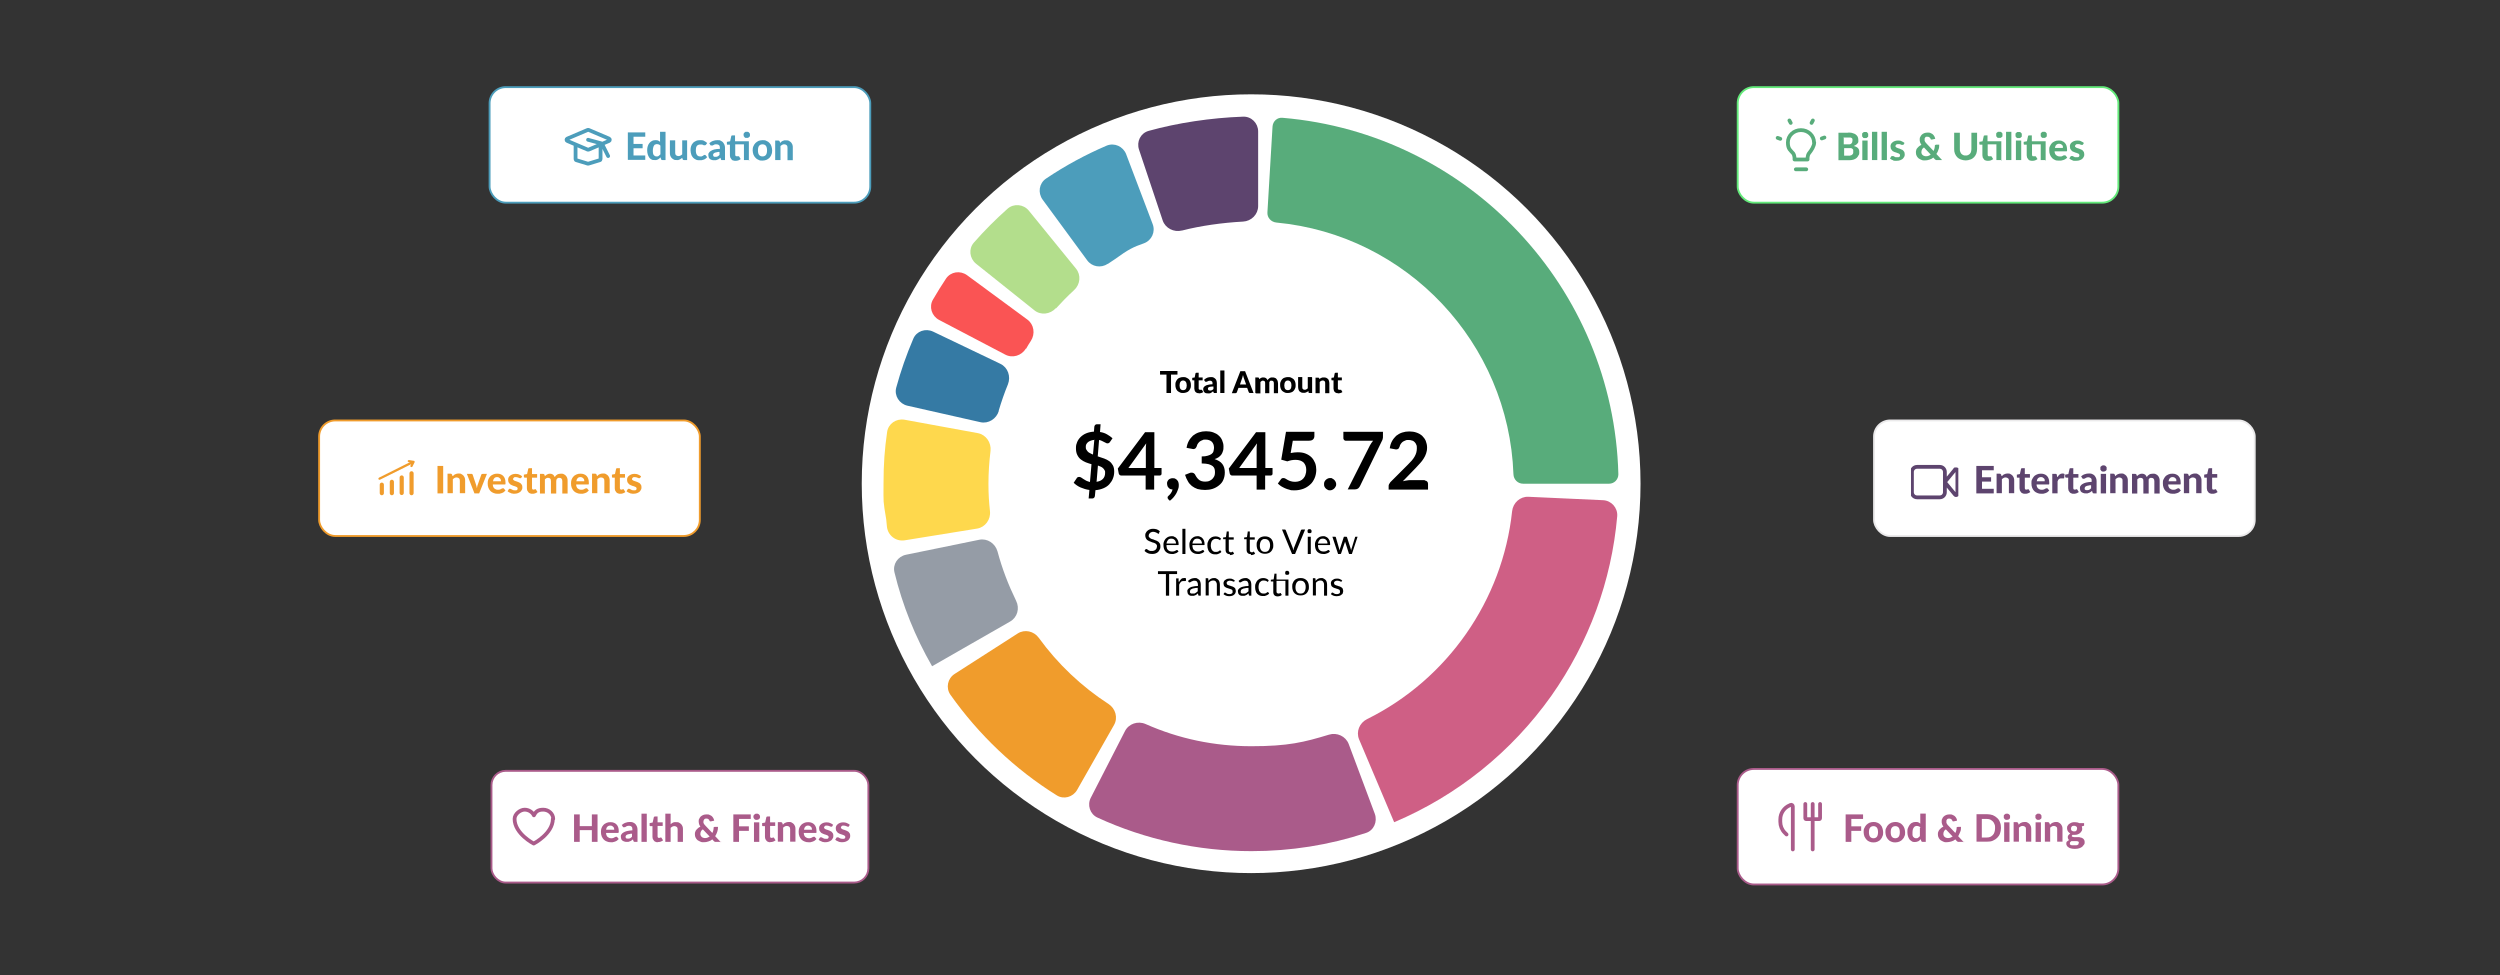 <?xml version="1.0" encoding="UTF-8"?>
<svg id="Layer_1" xmlns="http://www.w3.org/2000/svg" xmlns:xlink="http://www.w3.org/1999/xlink" xmlns:v="https://vecta.io/nano" version="1.1" viewBox="0 0 1320 515">
  <rect x="0" y="0" width="1320" height="515" fill="#333333" stroke="none"/>
  <!-- Generator: Adobe Illustrator 29.8.1, SVG Export Plug-In . SVG Version: 2.1.1 Build 2)  -->
  <defs>
    <style>
      .st0, .st1, .st2, .st3, .st4, .st5, .st6, .st7, .st8, .st9, .st10 {
        fill: none;
      }

      .st11 {
        fill: #4c9dbb;
      }

      .st12 {
        fill: #fa5454;
      }

      .st1 {
        stroke: #63ea7a;
      }

      .st2 {
        stroke: #58ac7b;
      }

      .st2, .st3, .st4, .st5, .st7 {
        stroke-width: 2px;
      }

      .st2, .st3, .st5, .st7 {
        stroke-linejoin: round;
      }

      .st2, .st4, .st5 {
        stroke-linecap: round;
      }

      .st3, .st4, .st10 {
        stroke: #aa5b8a;
      }

      .st13 {
        fill: #fed84d;
      }

      .st14 {
        clip-path: url(#clippath-1);
      }

      .st5, .st8 {
        stroke: #4c9dbb;
      }

      .st15 {
        fill: #b3de8c;
      }

      .st16 {
        fill: #aa5b8a;
      }

      .st17 {
        fill: #fff;
      }

      .st6 {
        stroke: #f09c2c;
      }

      .st18 {
        fill: #cf5f85;
      }

      .st19 {
        fill: #959ca6;
      }

      .st20 {
        fill-rule: evenodd;
      }

      .st20, .st21 {
        fill: #f09c2c;
      }

      .st22 {
        fill: #357aa4;
      }

      .st23 {
        fill: #58ac7b;
      }

      .st7 {
        stroke: #5d446e;
      }

      .st9 {
        stroke: #ebeaeb;
      }

      .st24 {
        fill: #5d446e;
      }

      .st25 {
        clip-path: url(#clippath);
      }
    </style>
    <clipPath id="clippath">
      <rect class="st0" x="1009" y="239.5" width="25" height="26"/>
    </clipPath>
    <clipPath id="clippath-1">
      <rect class="st0" x="466.6" y="61.4" width="388" height="388"/>
    </clipPath>
  </defs>
  <circle class="st17" cx="660.6" cy="255.4" r="205.6"/>
  <rect class="st17" x="258.5" y="46" width="201" height="61" rx="8.5" ry="8.5"/>
  <g>
    <rect class="st8" x="258.5" y="46" width="201" height="61" rx="8.5" ry="8.5"/>
    <path class="st5" d="M317.1,76.5v7.5c0,.3-.2.6-.5.6l-5.9,1.8h-.4l-5.9-1.8c-.3,0-.5-.3-.5-.6v-7.5M310.5,73.8l7,1.9c.2,0,.3.2.4.3l3.2,6.4M310.8,68.6l10.8,4.6c.5.2.5,1,0,1.2l-10.8,4.6h-.5l-10.8-4.6c-.5-.2-.5-1,0-1.2l10.8-4.6h.5Z"/>
  </g>
  <path class="st11" d="M334.5,72.3v3.7h4.8v2.3h-4.8v3.8h6.2v2.3h-9.2v-14.5h9.2v2.3h-6.2ZM348.7,76.9c-.3-.3-.5-.5-.8-.6s-.6-.2-1-.2-.6,0-.9.2c-.3,0-.5.3-.7.6s-.3.6-.4,1-.2.9-.2,1.5,0,1.1.1,1.5c0,.4.2.7.4,1,.2.2.4.4.6.5s.5.2.8.2c.5,0,.9,0,1.2-.3.3-.2.6-.5.9-.8v-4.5h0ZM351.4,69.6v14.9h-1.7c-.4,0-.6-.2-.7-.5l-.2-.9c-.2.2-.4.4-.7.6-.2.2-.5.3-.7.5l-.9.3h-1c-.6,0-1.1,0-1.5-.3-.5-.2-.9-.6-1.2-1-.3-.5-.6-1-.8-1.7s-.3-1.4-.3-2.2.1-1.5.3-2.1c.2-.7.5-1.2.9-1.7s.9-.9,1.4-1.1c.5-.3,1.2-.4,1.8-.4s1,0,1.4.2.7.4,1,.7v-5.3h2.9ZM362.8,74.2v10.3h-1.7c-.4,0-.6-.2-.7-.5l-.2-.7c-.2.2-.4.4-.6.5s-.5.3-.7.4-.5.2-.8.3h-.9c-.6,0-1.1,0-1.5-.3-.4-.2-.8-.5-1.1-.8-.3-.3-.5-.8-.7-1.2-.2-.5-.2-1-.2-1.6v-6.5h2.8v6.5c0,.6.1,1,.4,1.3s.7.5,1.2.5.8,0,1.1-.2.7-.4,1-.7v-7.4h2.8-.2,0ZM372.5,76.5l-.2.2h-.7c-.1,0-.3-.2-.4-.2-.2,0-.3-.2-.6-.2h-.8c-.3,0-.8,0-1.1.2-.3,0-.5.4-.8.6-.2.3-.3.6-.4,1,0,.4-.1.8-.1,1.3,0,1.1.2,1.9.6,2.4.4.6,1,.8,1.7.8h.6c.2,0,.3,0,.5-.2.2,0,.3,0,.4-.2.1,0,.2-.2.3-.2,0,0,.2,0,.3-.2h.3c.2,0,.4,0,.5.2l.8,1c-.3.3-.6.6-.9.8-.3.2-.6.4-1,.5l-1.1.3h-1.1c-.6,0-1.2,0-1.8-.3s-1.1-.6-1.5-1c-.4-.5-.8-1-1-1.7s-.4-1.4-.4-2.3.1-1.5.3-2.1.5-1.2,1-1.7c.4-.5,1-.8,1.6-1.1s1.4-.4,2.2-.4,1.5,0,2.1.4,1.1.6,1.6,1.1l-.7,1-.2.2v-.2ZM380.1,80.2c-.7,0-1.2,0-1.7.2-.4,0-.8.2-1.1.3s-.4.3-.6.5c-.1.2-.2.3-.2.5,0,.4.1.7.3.9s.5.2.9.2.9,0,1.2-.2.7-.4,1-.8v-1.6h.2ZM374.5,75.6c.6-.5,1.3-1,2-1.2.7-.3,1.5-.4,2.4-.4s1.2,0,1.6.3c.5.2.9.5,1.2.8.3.4.6.8.8,1.3s.3,1,.3,1.6v6.5h-1.9c-.1,0-.2-.2-.3-.5l-.2-.7c-.3.2-.5.4-.8.6-.2.2-.5.3-.8.4l-.8.3h-1c-.4,0-.9,0-1.2-.2-.4,0-.7-.3-1-.5s-.5-.5-.6-.9-.2-.8-.2-1.2,0-.8.3-1.1c.2-.4.5-.7,1-1,.6-.4,1.2-.6,1.9-.8.8-.2,1.8-.3,2.9-.3v-.5c0-.6-.1-1.1-.4-1.4s-.7-.5-1.2-.5h-.9c-.3,0-.5.2-.7.3-.2,0-.4.2-.5.3h-1.1c-.1,0-.2-.2-.3-.3l-.5-.9h0ZM395.6,84.5h-2.8v-8.3h-4.6v5.4c0,.3,0,.5.2.7.1.2.3.2.6.2h1.1s.1,0,.2.2l.8,1.3c-.4.3-.8.5-1.3.7s-1,.2-1.5.2-.9,0-1.2-.2c-.4,0-.7-.3-.9-.6l-.6-.9c-.1-.4-.2-.8-.2-1.2v-5.6h-1.4c-.1,0-.2-.2-.2-.4v-1.1l1.7-.3.6-2.7c0-.3.3-.4.6-.4h1.4v3.1h7.3v10.2h.2v-.3ZM396,71.2c0,.2,0,.4-.1.7,0,.2-.2.4-.4.5s-.3.3-.6.4h-1.3c-.2,0-.4-.2-.5-.4-.2-.2-.3-.3-.4-.5,0-.2-.1-.4-.1-.7s0-.4.1-.7c0-.2.2-.4.4-.5.2-.2.3-.3.5-.4h1.3c.2,0,.4.2.6.4s.3.3.4.5c0,.2.1.4.1.7ZM402.6,74c.8,0,1.5,0,2.1.4.6.2,1.2.6,1.6,1.1.5.5.8,1,1,1.7s.4,1.4.4,2.2-.1,1.6-.4,2.2c-.2.7-.6,1.2-1,1.7-.5.5-1,.8-1.6,1.1-.6.2-1.3.4-2.1.4s-1.5,0-2.1-.4c-.6-.2-1.2-.6-1.6-1.1-.5-.5-.8-1-1.1-1.7-.2-.7-.4-1.4-.4-2.2s.1-1.6.4-2.2c.3-.7.6-1.2,1.1-1.7s1-.8,1.6-1.1c.6-.2,1.3-.4,2.1-.4ZM402.6,82.6c.8,0,1.4-.3,1.8-.8s.6-1.4.6-2.4-.2-1.9-.6-2.4-1-.8-1.8-.8-1.4.3-1.8.8-.6,1.3-.6,2.4.2,1.9.6,2.4,1,.8,1.8.8ZM412,75.4l.6-.6c.2-.2.5-.3.7-.4l.8-.3h1c.6,0,1.1,0,1.5.3.4.2.8.5,1.1.8.3.3.5.8.7,1.2.2.5.2,1,.2,1.6v6.6h-2.8v-6.6c0-.6-.1-1-.4-1.3s-.7-.5-1.2-.5-.8,0-1.1.2-.7.4-1,.7v7.4h-2.8v-10.3h1.7c.3,0,.6.2.7.5l.2.7h0Z"/>
  <rect class="st17" x="168.5" y="222" width="201" height="61" rx="8.5" ry="8.5"/>
  <rect class="st6" x="168.5" y="222" width="201" height="61" rx="8.5" ry="8.5"/>
  <g>
    <path class="st21" d="M200.5,255.9c0-.6.5-1.1,1.1-1.1s1.1.5,1.1,1.1v4.5c0,.6-.5,1.1-1.1,1.1s-1.1-.5-1.1-1.1v-4.5ZM205.8,254.4c0-.6.5-1.1,1.1-1.1s1.1.5,1.1,1.1v6c0,.6-.5,1.1-1.1,1.1s-1.1-.5-1.1-1.1v-6ZM211,252.1c0-.6.5-1.1,1.1-1.1s1.1.5,1.1,1.1v8.2c0,.6-.5,1.1-1.1,1.1s-1.1-.5-1.1-1.1v-8.2ZM216.2,249.9c0-.6.5-1.1,1.1-1.1s1.1.5,1.1,1.1v10.5c0,.6-.5,1.1-1.1,1.1s-1.1-.5-1.1-1.1v-10.5Z"/>
    <path class="st20" d="M215.3,243.4c0-.3.3-.5.6-.5l2.6.4c.2,0,.3.1.4.3s0,.4,0,.5l-1.1,2.2c-.1.3-.5.4-.8.3s-.4-.5-.3-.8l.4-.7-16.5,8.2c-.3.1-.6,0-.8-.3-.1-.3,0-.6.3-.8l16.4-8.2h-.8c-.3-.2-.5-.4-.5-.8v.2h.1Z"/>
    <path class="st21" d="M234,260.5h-3v-14.5h3v14.5ZM239.1,251.4l.6-.6c.2-.2.5-.3.7-.4l.8-.3c.3,0,.6-.1.9-.1.6,0,1.1,0,1.5.3.4.2.8.5,1.1.8s.5.8.7,1.2c.2.5.2,1,.2,1.6v6.5h-2.8v-6.5c0-.6-.1-1-.4-1.3s-.7-.5-1.2-.5-.8,0-1.1.2-.7.4-1,.7v7.4h-2.8v-10.3h1.7c.3,0,.6.2.7.5l.2.7h.2ZM257.1,250.2l-4.1,10.3h-2.5l-4-10.3h2.3c.2,0,.4,0,.5.1.1,0,.2.2.3.4l1.7,5.1.3,1c0,.3.2.7.2,1,0-.3.2-.7.2-1s.2-.7.3-1l1.8-5.1c0-.1.1-.3.3-.4.1,0,.3-.1.5-.1h2.2ZM264.5,254.1c0-.3,0-.6-.1-.8,0-.3-.2-.5-.4-.7s-.4-.4-.6-.5c-.3-.1-.6-.2-.9-.2-.7,0-1.2.2-1.5.6-.4.4-.6.9-.7,1.6h4.3,0ZM260.2,255.8c0,1,.4,1.7.8,2.1.5.4,1.1.7,1.8.7s.7,0,1-.1c.3,0,.5-.2.7-.3l.6-.3c.2,0,.3-.1.5-.1s.4,0,.5.2l.8,1c-.3.3-.6.6-1,.9-.4.2-.7.4-1.1.5l-1.1.3h-1.1c-.7,0-1.4-.1-2-.4-.6-.2-1.2-.6-1.6-1s-.8-1-1.1-1.7-.4-1.5-.4-2.4.1-1.4.3-2,.6-1.2,1-1.6c.4-.5,1-.8,1.6-1.1s1.3-.4,2.1-.4,1.3.1,1.8.3c.6.2,1,.5,1.4.9s.7.9.9,1.5.3,1.2.3,2v.8l-.2.2h-6.5,0ZM275.1,252.3c0,.1-.1.2-.2.2h-.3c-.1,0-.3,0-.4-.1-.1,0-.3-.1-.5-.2-.2,0-.4-.2-.6-.2s-.5-.1-.8-.1-.8,0-1,.3c-.2.2-.4.4-.4.7s0,.4.2.5c.1.1.3.3.5.4.2,0,.5.2.8.3.3,0,.6.2.9.3s.6.2.9.4c.3.1.6.3.8.5s.4.5.6.8c.1.3.2.6.2,1.1s0,1-.3,1.4c-.2.4-.4.8-.8,1.1s-.8.5-1.3.7-1.1.3-1.8.3-.7,0-1-.1c-.4,0-.7-.1-1-.3-.3-.1-.6-.3-.9-.4-.3-.2-.5-.3-.7-.5l.6-1c0-.1.2-.2.3-.3h.4c.1,0,.3,0,.5.1.1,0,.3.2.5.3.2,0,.4.2.6.3.2,0,.5.1.9.1h.7c.2,0,.4-.1.5-.2s.2-.2.3-.4v-.4c0-.2,0-.4-.2-.5-.1-.1-.3-.3-.6-.4-.2-.1-.5-.2-.8-.3-.3,0-.6-.2-.9-.3s-.6-.2-.9-.4c-.3-.1-.6-.3-.8-.6-.2-.2-.4-.5-.6-.8-.1-.4-.2-.8-.2-1.2s0-.8.2-1.2.4-.7.8-1c.3-.3.7-.5,1.2-.7s1.1-.3,1.7-.3,1.4.1,2,.4c.6.2,1.1.6,1.5.9l-.6,1v-.2h0ZM281.1,260.7c-.5,0-.9,0-1.2-.2-.4-.1-.7-.3-.9-.6l-.6-.9c-.1-.4-.2-.8-.2-1.2v-5.6h-1c-.1,0-.3,0-.4-.1-.1,0-.2-.2-.2-.4v-1.1l1.7-.3.6-2.7c0-.3.3-.4.6-.4h1.4v3.1h2.7v1.9h-2.7v5.4c0,.3,0,.5.2.7.1.2.3.2.6.2h.3s.2,0,.2-.1c0,0,.1,0,.2-.1h.4s.1,0,.2.2l.8,1.3c-.4.3-.8.5-1.3.7s-1,.2-1.5.2h0ZM285.1,260.5v-10.3h1.7c.3,0,.6.2.7.5l.2.7c.2-.2.4-.4.6-.5.2-.2.4-.3.6-.4s.5-.2.7-.3c.3,0,.5-.1.8-.1.6,0,1.2.2,1.6.5s.7.8.9,1.3c.2-.3.4-.6.6-.8s.5-.4.8-.6c.3-.1.6-.3.9-.3s.7-.1,1-.1c.6,0,1.1,0,1.5.3.4.2.8.4,1.1.8.3.3.5.7.7,1.2s.2,1,.2,1.7v6.5h-2.8v-6.5c0-1.2-.5-1.8-1.5-1.8s-.5,0-.7.1c-.2,0-.4.2-.5.3-.1.2-.3.3-.4.6,0,.2-.1.5-.1.8v6.5h-2.8v-6.5c0-.7-.1-1.1-.4-1.4s-.6-.4-1.1-.4-.6,0-.9.2c-.3.1-.5.4-.8.6v7.5h-2.8.2,0ZM308.5,254.1c0-.3,0-.6-.1-.8,0-.3-.2-.5-.4-.7s-.4-.4-.6-.5c-.3-.1-.6-.2-.9-.2-.7,0-1.2.2-1.5.6-.4.4-.6.9-.7,1.6h4.3,0ZM304.2,255.8c0,1,.4,1.7.8,2.1.5.4,1.1.7,1.8.7s.7,0,1-.1c.3,0,.5-.2.7-.3l.6-.3c.2,0,.3-.1.5-.1s.4,0,.5.2l.8,1c-.3.3-.6.6-1,.9-.4.2-.7.4-1.1.5l-1.1.3h-1.1c-.7,0-1.4-.1-2-.4-.6-.2-1.2-.6-1.6-1s-.8-1-1.1-1.7-.4-1.5-.4-2.4.1-1.4.3-2,.6-1.2,1-1.6c.4-.5,1-.8,1.6-1.1s1.3-.4,2.1-.4,1.3.1,1.8.3c.6.2,1,.5,1.4.9s.7.9.9,1.5.3,1.2.3,2v.8l-.2.2h-6.5,0ZM315.3,251.4l.6-.6c.2-.2.5-.3.7-.4l.8-.3c.3,0,.6-.1,1-.1.6,0,1.1,0,1.5.3.4.2.8.5,1.1.8.3.3.5.8.7,1.2.2.5.2,1,.2,1.6v6.5h-2.8v-6.5c0-.6-.1-1-.4-1.3s-.7-.5-1.2-.5-.8,0-1.1.2-.7.4-1,.7v7.4h-2.8v-10.3h1.7c.3,0,.6.2.7.5l.2.7h0ZM327.5,260.7c-.5,0-.9,0-1.2-.2-.4-.1-.7-.3-.9-.6l-.6-.9c-.1-.4-.2-.8-.2-1.2v-5.6h-1c-.1,0-.3,0-.4-.1,0,0-.1-.2-.1-.4v-1.1l1.6-.3.6-2.7c0-.3.3-.4.6-.4h1.4v3.1h2.7v1.9h-2.7v5.4c0,.3,0,.5.2.7.1.2.3.2.6.2h.3s.2,0,.2-.1c0,0,.1,0,.2-.1h.4s.1,0,.2.2l.8,1.3c-.4.3-.8.5-1.3.7s-1,.2-1.5.2h0ZM337.9,252.3c0,.1-.2.2-.2.2h-.3c-.1,0-.3,0-.4-.1-.1,0-.3-.1-.5-.2-.2,0-.4-.2-.6-.2s-.5-.1-.8-.1-.8,0-1,.3c-.2.2-.4.4-.4.7s0,.4.2.5.3.3.6.4c.2,0,.5.2.8.3.3,0,.6.2.9.3s.6.2.9.4c.3.1.6.3.8.5s.4.5.6.8c.1.3.2.6.2,1.1s0,1-.3,1.4c-.2.4-.4.8-.8,1.1s-.8.5-1.3.7-1.1.3-1.8.3-.7,0-1.1-.1c-.4,0-.7-.1-1-.3-.3-.1-.6-.3-.9-.4-.3-.2-.5-.3-.7-.5l.6-1c0-.1.2-.2.3-.3h.4c.1,0,.3,0,.5.1.1,0,.3.2.5.3.2,0,.4.2.6.3.2,0,.5.1.9.1h.7c.2,0,.4-.1.5-.2s.2-.2.3-.4v-.4c0-.2,0-.4-.2-.5-.1-.1-.3-.3-.6-.4-.2-.1-.5-.2-.8-.3-.3,0-.6-.2-.9-.3s-.6-.2-.9-.4c-.3-.1-.6-.3-.8-.6-.2-.2-.4-.5-.6-.8-.1-.4-.2-.8-.2-1.2s0-.8.2-1.2.4-.7.8-1,.7-.5,1.2-.7,1.1-.3,1.7-.3,1.4.1,2,.4c.6.2,1.1.6,1.5.9l-.6,1v-.2h0Z"/>
  </g>
  <rect class="st17" x="259.5" y="407" width="199" height="59" rx="7.5" ry="7.5"/>
  <g>
    <rect class="st10" x="259.5" y="407" width="199" height="59" rx="7.5" ry="7.5"/>
    <path class="st3" d="M292.1,432.4c0-2.7-2.4-4.9-5.3-4.9s-4,1.2-4.9,3c-.8-1.7-2.7-3-4.9-3s-5.3,2.2-5.3,4.9c0,7.8,10.1,13,10.1,13,0,0,10.1-5.2,10.1-13h.2,0Z"/>
  </g>
  <path class="st16" d="M315.5,430v14.5h-3v-6.2h-6.4v6.2h-3v-14.5h3v6.2h6.4v-6.2h3ZM324.3,438.1c0-.3,0-.6-.1-.8,0-.3-.2-.5-.4-.7s-.4-.4-.6-.5c-.3-.1-.6-.2-.9-.2-.7,0-1.2.2-1.6.6s-.6.9-.7,1.6h4.3ZM320,439.8c0,1,.4,1.7.8,2.1.5.4,1.1.7,1.8.7s.7,0,1-.1c.3,0,.5-.2.7-.3l.6-.3c.2,0,.3-.1.5-.1s.4,0,.5.2l.8,1c-.3.3-.6.6-1,.9-.4.2-.7.4-1.1.5l-1.1.3h-1.1c-.7,0-1.4-.1-2-.4-.6-.2-1.2-.6-1.6-1s-.8-1-1.1-1.7-.4-1.5-.4-2.4.1-1.4.3-2,.6-1.2,1-1.6c.4-.5,1-.8,1.6-1.1s1.3-.4,2.1-.4,1.3.1,1.8.3c.6.2,1,.5,1.4.9s.7.9.9,1.5.3,1.2.3,2v.5c0,.1,0,.2-.1.3l-.2.2h-6.5.1ZM333.9,440.2c-.7,0-1.2,0-1.7.2-.4,0-.8.2-1.1.3s-.4.3-.6.5c-.1.2-.2.4-.2.6,0,.4.1.7.3.8.2.2.5.2.9.2s.9,0,1.2-.2.7-.4,1-.8v-1.6h.2ZM328.3,435.6c.6-.5,1.3-1,2-1.2.7-.3,1.5-.4,2.4-.4s1.2.1,1.6.3c.5.2.9.5,1.2.8.3.4.6.8.8,1.3s.3,1,.3,1.6v6.5h-1.3c-.3,0-.5,0-.6-.1-.1,0-.2-.2-.3-.5l-.2-.7c-.3.2-.5.4-.8.6-.2.2-.5.3-.8.4l-.8.3h-1c-.4,0-.9,0-1.2-.2-.4-.1-.7-.3-1-.5s-.5-.5-.6-.9-.2-.8-.2-1.2,0-.8.3-1.1c.2-.4.5-.7,1-1,.6-.4,1.2-.6,1.9-.8.8-.2,1.8-.3,2.9-.4v-.5c0-.6-.1-1.1-.4-1.4s-.7-.5-1.2-.5-.7,0-1,.1c-.3,0-.5.2-.7.3s-.4.2-.5.3c-.2,0-.4.1-.6.1s-.4,0-.5-.1-.2-.2-.3-.4l-.5-.9v.2h.1ZM341.5,429.6v14.9h-2.8v-14.9h2.8ZM347.4,444.7c-.5,0-.9,0-1.2-.2-.4-.1-.7-.3-.9-.6l-.6-.9c-.1-.4-.2-.8-.2-1.2v-5.6h-1c-.1,0-.3,0-.4-.1-.1,0-.1-.2-.1-.4v-1.1l1.6-.3.6-2.7c0-.3.3-.5.6-.5h1.4v3.1h2.7v1.9h-2.7v5.4c0,.3,0,.5.2.7.1.2.3.2.6.2h.3s.2,0,.2-.1c0,0,.1,0,.2-.1h.4s.1,0,.2.2l.8,1.3c-.4.3-.8.5-1.3.7s-1,.2-1.5.2h0ZM354.1,435.2c.2-.2.4-.3.6-.5.2-.1.4-.3.7-.4.2-.1.5-.2.8-.2h.9c.6,0,1.1,0,1.5.3.4.2.8.5,1.1.8.3.3.5.8.7,1.2.2.5.2,1,.2,1.6v6.5h-2.8v-6.5c0-.6-.1-1-.4-1.3s-.7-.5-1.2-.5-.8,0-1.1.2-.7.4-1,.7v7.4h-2.8v-14.9h2.8v5.6h0ZM371.1,437.9c-.4.3-.8.6-1,1.1-.2.4-.3.8-.3,1.3s0,.7.2.9c.1.3.3.5.5.7s.4.3.7.4.6.2.9.2c.5,0,1,0,1.4-.2l1.2-.6-3.6-3.8h0ZM380.9,444.5h-3.4s-.2,0-.3-.2c0,0-.2-.1-.3-.2l-.8-.9c-.6.5-1.3.9-2.1,1.1-.8.3-1.6.4-2.5.4s-1.1,0-1.7-.3c-.5-.2-1-.5-1.5-.8-.4-.4-.8-.8-1-1.3-.3-.5-.4-1.1-.4-1.8s0-.9.2-1.3c.1-.4.3-.8.6-1.1l.9-.9c.4-.3.7-.5,1.2-.7-.3-.5-.6-1-.7-1.4-.1-.5-.2-.9-.2-1.4s0-1,.3-1.4c.2-.5.5-.9.8-1.2.4-.3.8-.6,1.3-.8s1.1-.3,1.8-.3,1.2,0,1.6.3c.5.2.9.4,1.2.7s.6.7.8,1.1c.2.4.3.8.4,1.2l-1.8.4c-.3,0-.6,0-.7-.4-.1-.3-.3-.6-.6-.8-.2-.2-.6-.3-1-.3s-.5,0-.7.1c-.2,0-.4.2-.5.4s-.2.3-.3.5c0,.2-.1.4-.1.6v.5c0,.2.1.4.2.5,0,.2.2.4.3.5.1.2.3.4.5.6l3.7,3.9c.2-.4.4-.8.5-1.3s.2-.9.2-1.4,0-.3.2-.4c.1-.1.2-.1.4-.1h1.7c0,.9-.1,1.8-.4,2.6s-.6,1.6-1.1,2.3l3,3.2.3-.2h0ZM390.2,432.3v4h5.2v2.4h-5.2v5.8h-3v-14.5h9.2v2.4h-6.2ZM400.9,434.2v10.3h-2.8v-10.3h2.8ZM401.3,431.3c0,.2,0,.4-.1.6,0,.2-.2.4-.4.5-.2.2-.3.3-.6.4-.2,0-.4.1-.7.1s-.4,0-.7-.1c-.2,0-.4-.2-.5-.4-.2-.2-.3-.3-.4-.5,0-.2-.1-.4-.1-.6s0-.5.1-.7c0-.2.2-.4.4-.5.2-.2.3-.3.5-.4.2,0,.4-.1.7-.1s.5,0,.7.1c.2,0,.4.2.6.4s.3.3.4.5c0,.2.1.4.1.7ZM406.8,444.7c-.5,0-.9,0-1.2-.2-.4-.1-.7-.3-.9-.6l-.6-.9c-.1-.4-.2-.8-.2-1.2v-5.6h-1c-.1,0-.3,0-.4-.1-.1,0-.1-.2-.1-.4v-1.1l1.6-.3.6-2.7c0-.3.3-.5.6-.5h1.4v3.1h2.7v1.9h-2.7v5.4c0,.3,0,.5.2.7.1.2.3.2.6.2h.3s.2,0,.2-.1c0,0,.1,0,.2-.1h.4s.1,0,.2.2l.8,1.3c-.4.3-.8.5-1.3.7s-1,.2-1.5.2h0ZM413.4,435.4l.6-.6c.2-.2.5-.3.7-.4l.8-.3c.3,0,.6-.1,1-.1.6,0,1.1,0,1.5.3.4.2.8.5,1.1.8.3.3.5.8.7,1.2.2.5.2,1,.2,1.6v6.5h-2.8v-6.5c0-.6-.1-1-.4-1.3s-.7-.5-1.2-.5-.8,0-1.1.2-.7.4-1,.7v7.4h-2.8v-10.3h1.7c.3,0,.6.2.7.5l.2.7h0ZM428.7,438.1c0-.3,0-.6-.1-.8,0-.3-.2-.5-.4-.7s-.4-.4-.6-.5c-.3-.1-.6-.2-.9-.2-.7,0-1.2.2-1.5.6-.4.4-.6.9-.7,1.6h4.3,0ZM424.4,439.8c0,1,.4,1.7.8,2.1.5.4,1.1.7,1.8.7s.7,0,1-.1c.3,0,.5-.2.7-.3l.6-.3c.2,0,.3-.1.5-.1s.4,0,.5.2l.8,1c-.3.3-.6.6-1,.9-.4.2-.7.4-1.1.5l-1.1.3h-1.1c-.7,0-1.4-.1-2-.4-.6-.2-1.2-.6-1.6-1s-.8-1-1.1-1.7-.4-1.5-.4-2.4.1-1.4.3-2,.6-1.2,1-1.6c.4-.5,1-.8,1.6-1.1s1.3-.4,2.1-.4,1.3.1,1.8.3c.6.2,1,.5,1.4.9s.7.9.9,1.5.3,1.2.3,2v.8l-.2.2h-6.5,0ZM439.3,436.3c0,.1-.1.2-.2.2h-.3c-.1,0-.3,0-.4-.1-.1,0-.3-.1-.5-.2-.2,0-.4-.2-.6-.2s-.5-.1-.8-.1-.8,0-1,.3c-.2.2-.4.4-.4.7s0,.4.2.5c.1.1.3.3.5.4.2,0,.5.2.8.3.3,0,.6.2.9.3s.6.2.9.4c.3.1.6.3.8.5s.4.5.6.8c.1.3.2.6.2,1.1s0,1-.3,1.4c-.2.4-.4.8-.8,1.1s-.8.5-1.3.7-1.1.3-1.8.3-.7,0-1-.1c-.4,0-.7-.1-1-.3-.3-.1-.6-.3-.9-.4-.3-.2-.5-.3-.7-.5l.6-1c0-.1.2-.2.3-.3h.4c.1,0,.3,0,.5.1.1,0,.3.2.5.3.2,0,.4.2.6.3.2,0,.5.1.9.1h.7c.2,0,.4-.1.5-.2s.2-.2.3-.4v-.4c0-.2,0-.4-.2-.5-.1-.1-.3-.3-.6-.4-.2-.1-.5-.2-.8-.3-.3,0-.6-.2-.9-.3s-.6-.2-.9-.4c-.3-.1-.6-.3-.8-.6-.2-.2-.4-.5-.6-.8-.1-.4-.2-.8-.2-1.2s0-.8.2-1.2.4-.7.8-1c.3-.3.7-.5,1.2-.7s1.1-.3,1.7-.3,1.4.1,2,.4c.6.2,1.1.6,1.5.9l-.6,1v-.2h0ZM448.2,436.3c0,.1-.1.2-.2.2h-.3c-.1,0-.3,0-.4-.1-.1,0-.3-.1-.5-.2-.2,0-.4-.2-.6-.2s-.5-.1-.8-.1-.8,0-1,.3c-.2.2-.4.4-.4.7s0,.4.2.5c.1.1.3.3.5.4.2,0,.5.2.8.3.3,0,.6.2.9.3s.6.2.9.4c.3.1.6.3.8.5s.4.5.6.8c.1.3.2.6.2,1.1s0,1-.3,1.4c-.2.4-.4.8-.8,1.1s-.8.5-1.3.7-1.1.3-1.8.3-.7,0-1.1-.1c-.4,0-.7-.1-1-.3-.3-.1-.6-.3-.9-.4-.3-.2-.5-.3-.7-.5l.6-1c0-.1.2-.2.3-.3h.4c.1,0,.3,0,.5.1.1,0,.3.2.5.3.2,0,.4.2.6.3.2,0,.5.1.9.1h.7c.2,0,.4-.1.5-.2s.2-.2.3-.4v-.4c0-.2,0-.4-.2-.5-.1-.1-.3-.3-.6-.4-.2-.1-.5-.2-.8-.3l-.9-.3c-.3-.1-.6-.2-.9-.4-.3-.1-.6-.3-.8-.6-.2-.2-.4-.5-.6-.8-.1-.4-.2-.8-.2-1.2s0-.8.2-1.2.4-.7.8-1c.3-.3.7-.5,1.2-.7s1.1-.3,1.7-.3,1.4.1,2,.4c.6.2,1.1.6,1.5.9l-.6,1v-.2h0Z"/>
  <rect class="st17" x="917.5" y="46" width="201" height="61" rx="8.5" ry="8.5"/>
  <g>
    <rect class="st1" x="917.5" y="46" width="201" height="61" rx="8.5" ry="8.5"/>
    <path class="st2" d="M953.7,89.4h-5.5M944.8,63.6l.7,1.3M957.2,63.6l-.7,1.3M938.6,72.8l1.4.5M963.3,72.6l-1.4.5M957.8,75.2c0-3.6-3.1-6.5-6.9-6.5s-6.9,2.9-6.9,6.5,1.4,4.1,2.8,5.8c.9,1.3.7,3.2.7,3.2h6.9s-.2-1.9.7-3.2c1.4-1.7,2.8-3.9,2.8-5.8h0Z"/>
  </g>
  <path class="st23" d="M976.1,82.2c.5,0,.9,0,1.2-.2.3,0,.6-.3.8-.5s.3-.4.4-.7v-1.6c0-.2-.2-.4-.4-.6s-.4-.3-.8-.4h-3.6v4h2.6-.2ZM973.5,72.3v3.9h3.1c.3,0,.6-.2.8-.3.2-.2.4-.4.5-.6,0-.3.2-.6.2-.9v-.9c0-.3-.2-.5-.4-.6-.2-.2-.5-.3-.8-.3h-3.3v-.3ZM975.7,70c1,0,1.8,0,2.5.3.7.2,1.3.4,1.7.8.4.3.8.7,1,1.2s.3,1,.3,1.6v1c0,.3-.2.6-.5.9-.2.3-.5.5-.8.7s-.7.4-1.1.6c1,.2,1.7.6,2.2,1.1s.7,1.2.7,2.1,0,1.2-.4,1.7c-.2.5-.6,1-1,1.4-.5.4-1,.7-1.7.9s-1.4.3-2.3.3h-5.6v-14.5h5.1-.1ZM986.1,74.2v10.3h-2.8v-10.3h2.8ZM986.4,71.3v.7c0,.2-.2.4-.4.5-.2.2-.3.3-.5.4h-1.4c-.2,0-.4-.2-.5-.4-.2-.2-.3-.3-.4-.5v-1.4c0-.2.2-.4.4-.5s.3-.3.5-.4h1.4c.2,0,.4.2.5.4.2.2.3.3.4.5v.7ZM991.2,69.6v14.9h-2.8v-14.9h2.8ZM996.3,69.6v14.9h-2.8v-14.9h2.8ZM1005,76.3s0,.2-.2.2h-.7s-.3,0-.5-.2c-.2,0-.4-.2-.6-.2h-.8c-.5,0-.8,0-1,.3-.2.2-.4.4-.4.7s0,.4.2.5c0,0,.3.3.5.4.2,0,.5.2.8.3.3,0,.6.2.9.3s.6.2.9.4c.3,0,.5.3.8.5.2.2.4.5.6.8,0,.3.2.7.2,1.1s0,1-.3,1.4c-.2.4-.5.8-.8,1.1-.4.3-.8.5-1.3.7s-1.1.3-1.8.3h-1c-.4,0-.7,0-1-.3-.3,0-.6-.3-.9-.4-.3-.2-.5-.3-.7-.5l.6-1s.2-.2.3-.3h.9s.3.2.5.3c.2,0,.4.2.6.3h1.6c.2,0,.3,0,.5-.2,0,0,.2-.2.3-.4v-.4c0-.2,0-.4-.2-.6,0,0-.3-.3-.6-.4-.2,0-.5-.2-.8-.3l-.9-.3c-.3,0-.6-.2-.9-.4-.3,0-.6-.3-.8-.6-.2-.2-.4-.5-.6-.8,0-.4-.2-.8-.2-1.2s0-.8.2-1.2.4-.7.8-1c.3-.3.7-.5,1.2-.7s1.1-.3,1.7-.3,1.4,0,2,.4c.6.2,1.1.6,1.5.9l-.6,1v-.3h0ZM1015.8,77.9c-.4.3-.8.6-1,1.1-.2.4-.3.8-.3,1.3s0,.7.2.9c0,.3.3.5.5.7s.4.3.7.4.6.2.9.2c.5,0,1,0,1.4-.2.5-.2.9-.4,1.2-.7l-3.6-3.8h0ZM1025.6,84.5h-3.4s-.2,0-.3-.2c0,0-.2-.2-.3-.2l-.8-.9c-.6.5-1.3.9-2.1,1.1-.8.3-1.6.4-2.5.4s-1.1,0-1.7-.3c-.5-.2-1-.5-1.5-.8-.4-.4-.8-.8-1-1.3-.3-.5-.4-1.1-.4-1.8s0-.9.2-1.3c0-.4.3-.8.6-1.1s.6-.7.9-.9c.4-.3.7-.5,1.2-.7-.3-.5-.6-1-.7-1.4-.2-.5-.2-.9-.2-1.4s0-1,.3-1.4c.2-.5.5-.9.8-1.2s.8-.6,1.3-.8,1.1-.3,1.8-.3,1.2,0,1.6.3c.5.2.9.4,1.2.7.3.3.6.7.8,1.1s.3.8.4,1.2l-1.8.4c-.3,0-.6,0-.7-.4,0-.3-.3-.6-.6-.8-.2-.2-.5-.3-1-.3h-.7c-.2,0-.4.2-.5.4s-.2.3-.3.5v1.1c0,.2,0,.3.2.5,0,.2.2.4.3.5s.3.4.5.6l3.7,3.9c.2-.4.4-.8.5-1.3s.2-.9.2-1.4,0-.3.2-.4c0,0,.2-.2.4-.2h1.7c0,.9,0,1.8-.4,2.6-.2.8-.6,1.6-1.1,2.3l3,3.2h.3-.1ZM1037.8,82.1c.5,0,.9,0,1.3-.2s.7-.4,1-.7.5-.7.6-1.1.2-.9.2-1.4v-8.6h3v8.6c0,.9-.2,1.7-.4,2.4-.3.7-.7,1.4-1.2,1.9s-1.2,1-1.9,1.2c-.8.3-1.6.5-2.5.5s-1.8-.2-2.6-.5-1.4-.7-1.9-1.2-.9-1.2-1.2-1.9-.4-1.5-.4-2.4v-8.6h3v8.6c0,.5,0,1,.2,1.4s.3.8.6,1.1.6.5,1,.7.8.2,1.3.2h0ZM1056.9,84.5h-2.8v-8.3h-4.6v5.4c0,.3,0,.5.2.7,0,.2.3.2.6.2h1.1l.2.2.8,1.3c-.4.3-.8.5-1.3.7s-1,.2-1.5.2-.9,0-1.2-.2c-.4,0-.7-.3-.9-.6l-.6-.9c0-.4-.2-.8-.2-1.2v-5.6h-1.4c0,0-.2-.2-.2-.4v-1.1l1.7-.3.6-2.7c0-.3.3-.4.6-.4h1.4v3.1h7.3v10.2h.2v-.3ZM1057.3,71.2v.7c0,.2-.2.4-.4.5s-.3.3-.6.4h-1.4c-.2,0-.4-.2-.5-.4-.2-.2-.3-.3-.4-.5v-1.4c0-.2.2-.4.4-.5.2-.2.3-.3.5-.4h1.4c.2,0,.4.2.6.4s.3.3.4.5v.7ZM1062,69.6v14.9h-2.8v-14.9h2.8ZM1067.2,74.2v10.3h-2.8v-10.3h2.8ZM1067.5,71.3v.7c0,.2-.2.4-.4.5-.2.2-.3.3-.6.4h-1.4c-.2,0-.4-.2-.5-.4-.2-.2-.3-.3-.4-.5v-1.4c0-.2.2-.4.4-.5s.3-.3.5-.4h1.4c.2,0,.4.2.6.4s.3.3.4.5v.7ZM1080.3,84.5h-2.8v-8.3h-4.6v5.4c0,.3,0,.5.2.7,0,.2.3.2.6.2h1.1l.2.2.8,1.3c-.4.3-.8.5-1.3.7s-1,.2-1.5.2-.9,0-1.2-.2c-.4,0-.7-.3-.9-.6l-.6-.9c0-.4-.2-.8-.2-1.2v-5.6h-1.4s-.2-.2-.2-.4v-1.1l1.7-.3.6-2.7c0-.3.3-.4.6-.4h1.4v3.1h7.3v10.2h.2v-.3ZM1080.7,71.2v.7c0,.2-.2.4-.4.5s-.3.3-.6.4h-1.3c-.2,0-.4-.2-.5-.4-.2-.2-.3-.3-.4-.5v-1.4c0-.2.2-.4.4-.5.2-.2.3-.3.5-.4h1.3c.2,0,.4.2.6.4s.3.3.4.5v.7ZM1089.2,78.1v-.8c0-.3-.2-.5-.4-.7s-.4-.4-.6-.5c-.3,0-.6-.2-.9-.2-.7,0-1.2.2-1.6.6s-.6.9-.7,1.6h4.3-.1ZM1084.8,79.8c0,1,.4,1.7.8,2.1.5.4,1.1.7,1.8.7h1c.3,0,.5-.2.7-.3l.6-.3h.5c.2,0,.4,0,.5.2l.8,1c-.3.3-.6.6-1,.8-.3.2-.7.4-1.1.5l-1.2.3h-1.1c-.7,0-1.4,0-2-.3s-1.2-.6-1.6-1.1c-.5-.5-.8-1-1.1-1.7s-.4-1.5-.4-2.4,0-1.4.3-2,.6-1.2,1-1.6c.4-.5,1-.8,1.6-1.1s1.3-.4,2.1-.4,1.3,0,1.8.3c.6.2,1,.5,1.4.9s.7.9.9,1.5.3,1.2.3,2v.8l-.2.2h-6.5,0ZM1099.8,76.3l-.2.2h-.7s-.3,0-.5-.2c-.2,0-.4-.2-.6-.2h-.8c-.4,0-.8,0-1,.3-.2.2-.4.4-.4.7s0,.4.2.5c0,0,.3.3.5.4.2,0,.5.2.8.3.3,0,.6.2.9.3s.6.2.9.4c.3,0,.6.3.8.5s.4.5.6.8c0,.3.2.7.2,1.1s0,1-.3,1.4c-.2.4-.4.8-.8,1.1-.3.3-.8.5-1.3.7s-1.1.3-1.8.3h-1.1c-.4,0-.7,0-1-.3-.3,0-.6-.3-.9-.4-.3-.2-.5-.3-.7-.5l.6-1s.2-.2.3-.3h.9s.3.2.5.3c.2,0,.4.2.6.3h1.6c.2,0,.3,0,.5-.2,0,0,.2-.2.3-.4v-.4c0-.2,0-.4-.2-.6s-.3-.3-.6-.4c-.2,0-.5-.2-.8-.3-.3,0-.6-.2-.9-.3s-.6-.2-.9-.4c-.3,0-.6-.3-.8-.6-.2-.2-.4-.5-.6-.8,0-.4-.2-.8-.2-1.2s0-.8.2-1.2.4-.7.8-1c.3-.3.8-.5,1.2-.7.5-.2,1.1-.3,1.7-.3s1.4,0,2,.4c.6.2,1.1.6,1.5.9l-.6,1v-.3h.1Z"/>
  <rect class="st17" x="989.5" y="222" width="201" height="61" rx="8.5" ry="8.5"/>
  <rect class="st9" x="989.5" y="222" width="201" height="61" rx="8.5" ry="8.5"/>
  <g class="st25">
    <path class="st7" d="M1009.5,249.2c0-1.5,1.2-2.7,2.7-2.7h12c1.5,0,2.7,1.2,2.7,2.7h0v10.7c0,1.5-1.2,2.7-2.7,2.7h-12c-1.5,0-2.7-1.2-2.7-2.7h0v-10.7h0ZM1032.3,247.9l-5.1,6.2c-.2.2-.2.6,0,.9l5.1,6.2c.2.3.7.3,1,0,0-.1.2-.3.2-.5v-12.3c0-.4-.3-.7-.7-.6-.2,0-.4,0-.5.2v-.2h0Z"/>
  </g>
  <path class="st24" d="M1046.5,248.3v3.7h4.8v2.3h-4.8v3.8h6.2v2.4h-9.2v-14.5h9.2v2.3h-6.2ZM1057,251.4l.6-.6c.2-.2.5-.3.7-.4s.5-.2.8-.3c.3,0,.6-.1.9-.1.6,0,1.1,0,1.5.3.4.2.8.5,1.1.8.3.3.5.8.7,1.2.2.5.2,1,.2,1.6v6.5h-2.8v-6.5c0-.6,0-1-.4-1.3s-.7-.5-1.2-.5-.8,0-1.1.2-.7.4-1,.7v7.4h-2.8v-10.3h1.7c.3,0,.6.2.7.5l.2.7h.2ZM1069.2,260.7c-.5,0-.9,0-1.2-.2-.4-.1-.7-.3-.9-.6l-.6-.9c0-.4-.2-.8-.2-1.2v-5.6h-1s-.3,0-.4-.1v-1.5l1.6-.3.6-2.7c0-.3.3-.4.6-.4h1.4v3.1h2.7v1.9h-2.7v5.4c0,.3,0,.5.2.7,0,.2.3.2.6.2h.3s.2,0,.2-.1h.2c0-.1.4-.1.4-.1l.2.2.8,1.3c-.4.3-.8.5-1.3.7s-1,.2-1.5.2h0,0ZM1079.6,254.1v-.8c0-.3-.2-.5-.4-.7s-.4-.4-.6-.5c-.3-.1-.6-.2-.9-.2-.7,0-1.2.2-1.6.6s-.6.9-.7,1.6h4.3-.1ZM1075.3,255.8c0,1,.4,1.7.8,2.1.5.4,1.1.7,1.8.7s.7,0,1-.1c.3,0,.5-.2.7-.3l.6-.3c.2,0,.3-.1.5-.1s.4,0,.5.2l.8,1c-.3.3-.6.6-1,.9-.4.2-.7.4-1.1.5l-1.1.3h-1.1c-.7,0-1.4-.1-2-.4-.6-.2-1.2-.6-1.6-1-.5-.5-.8-1-1.1-1.7s-.4-1.5-.4-2.4,0-1.4.3-2,.6-1.2,1-1.6c.4-.5,1-.8,1.6-1.1s1.3-.4,2.1-.4,1.3.1,1.8.3c.6.2,1,.5,1.4.9s.7.9.9,1.5.3,1.2.3,2v.8l-.2.2h-6.5ZM1086.4,251.9c.3-.6.7-1.1,1.1-1.4s.9-.5,1.5-.5.8.1,1.1.3l-.2,2c0,.1,0,.2-.2.3h-1.4c-.2,0-.5,0-.7.1-.2,0-.4.2-.5.3-.2.1-.3.3-.4.5s-.2.4-.3.7v6.3h-2.8v-10.3h1.6c.3,0,.5,0,.6.1s.2.3.2.5l.2,1h.2ZM1094.9,260.7c-.5,0-.9,0-1.2-.2-.4-.1-.7-.3-.9-.6l-.6-.9c0-.4-.2-.8-.2-1.2v-5.6h-1s-.3,0-.4-.1c0,0-.2-.2-.2-.4v-1.1l1.7-.3.6-2.7c0-.3.3-.4.6-.4h1.4v3.1h2.7v1.9h-2.7v5.4c0,.3,0,.5.2.7,0,.2.3.2.6.2h.3s.2,0,.2-.1h.2c0-.1.4-.1.4-.1l.2.2.8,1.3c-.4.3-.8.5-1.3.7s-1,.2-1.5.2h.1ZM1104.3,256.2c-.7,0-1.2,0-1.7.2-.4,0-.8.2-1.1.3s-.5.3-.6.5-.2.4-.2.6c0,.4,0,.7.3.8.2.2.5.2.9.2s.9,0,1.2-.2.7-.4,1-.8v-1.6h.2,0ZM1098.7,251.6c.6-.5,1.3-1,2-1.2.7-.3,1.5-.4,2.4-.4s1.2.1,1.6.3c.5.2.9.5,1.2.8.3.4.6.8.8,1.3s.3,1,.3,1.6v6.5h-1.3c-.3,0-.5,0-.6-.1,0,0-.2-.2-.3-.5l-.2-.7c-.3.2-.5.4-.8.6-.2.2-.5.3-.8.4l-.8.3h-1c-.4,0-.9,0-1.2-.2-.4-.1-.7-.3-1-.5s-.5-.5-.6-.9c-.2-.4-.2-.8-.2-1.2s0-.8.3-1.1c.2-.4.5-.7,1-1,.6-.4,1.2-.6,1.9-.8.8-.2,1.8-.3,3-.4v-.5c0-.6,0-1.1-.4-1.4s-.7-.5-1.2-.5-.7,0-.9.1c-.2,0-.5.2-.7.3s-.4.2-.5.3c-.2,0-.4.1-.6.1s-.4,0-.5-.1-.2-.2-.3-.4l-.5-.9v.2h-.1ZM1112,250.2v10.3h-2.8v-10.3h2.8ZM1112.3,247.3v.7c0,.2-.2.4-.4.5-.2.2-.3.3-.6.4-.2,0-.4.1-.7.1s-.4,0-.7-.1c-.2,0-.4-.2-.5-.4-.2-.2-.3-.3-.4-.5v-1.3c0-.2.2-.4.4-.5.2-.2.3-.3.5-.4.2,0,.4-.1.7-.1s.5,0,.7.1c.2,0,.4.2.6.4s.3.3.4.5v.6ZM1116.9,251.4l.6-.6c.2-.2.5-.3.7-.4s.5-.2.8-.3c.3,0,.6-.1,1-.1.6,0,1.1,0,1.5.3.4.2.8.5,1.1.8.3.3.5.8.7,1.2.2.5.2,1,.2,1.6v6.5h-2.8v-6.5c0-.6,0-1-.4-1.3s-.7-.5-1.2-.5-.8,0-1.1.2-.7.4-1,.7v7.4h-2.8v-10.3h1.7c.3,0,.6.2.7.5l.2.7h.1ZM1125.7,260.5v-10.3h1.7c.3,0,.6.2.7.5l.2.7c.2-.2.4-.4.6-.5.2-.2.4-.3.6-.4s.5-.2.7-.3c.3,0,.5-.1.8-.1.6,0,1.2.2,1.6.5s.7.8.9,1.3c.2-.3.4-.6.6-.8s.5-.4.8-.6.6-.3.9-.3.6-.1,1-.1c.6,0,1.1,0,1.5.3.5.2.8.4,1.1.8.3.3.5.7.7,1.2s.2,1,.2,1.7v6.5h-2.8v-6.5c0-1.2-.5-1.8-1.6-1.8s-.4,0-.6.1c-.2,0-.4.2-.5.3-.2.2-.3.3-.3.6v7.3h-2.8v-6.5c0-.7,0-1.1-.4-1.4-.2-.3-.6-.4-1.1-.4s-.6,0-.9.2c-.3.1-.5.4-.8.6v7.5h-2.8,0,0ZM1149.1,254.1v-.8c0-.3-.2-.5-.4-.7s-.4-.4-.6-.5c-.3-.1-.6-.2-.9-.2-.7,0-1.2.2-1.5.6-.4.4-.6.9-.7,1.6h4.3-.2ZM1144.8,255.8c0,1,.4,1.7.8,2.1.5.4,1.1.7,1.8.7s.7,0,1-.1c.3,0,.5-.2.7-.3l.6-.3c.2,0,.4-.1.5-.1s.4,0,.5.2l.8,1c-.3.3-.6.6-1,.9-.3.2-.7.4-1.1.5l-1.2.3h-1.1c-.7,0-1.4-.1-2-.4-.6-.2-1.2-.6-1.6-1-.5-.5-.8-1-1.1-1.7s-.4-1.5-.4-2.4,0-1.4.3-2,.6-1.2,1-1.6c.4-.5,1-.8,1.6-1.1s1.3-.4,2.1-.4,1.3.1,1.8.3c.6.2,1,.5,1.4.9s.7.9.9,1.5.3,1.2.3,2v.8l-.2.2h-6.5.2-.1ZM1155.9,251.4l.6-.6c.2-.2.5-.3.7-.4s.5-.2.8-.3c.3,0,.6-.1.9-.1.6,0,1.1,0,1.5.3.4.2.8.5,1.1.8.3.3.5.8.7,1.2.2.5.2,1,.2,1.6v6.5h-2.8v-6.5c0-.6,0-1-.4-1.3s-.7-.5-1.2-.5-.8,0-1.1.2-.7.4-1,.7v7.4h-2.8v-10.3h1.7c.3,0,.6.2.7.5l.2.7h.2ZM1168.1,260.7c-.5,0-.9,0-1.2-.2-.4-.1-.7-.3-.9-.6l-.6-.9c0-.4-.2-.8-.2-1.2v-5.6h-1s-.3,0-.4-.1v-1.5l1.6-.3.6-2.7c0-.3.3-.4.6-.4h1.4v3.1h2.7v1.9h-2.7v5.4c0,.3,0,.5.2.7,0,.2.3.2.6.2h.3s.2,0,.2-.1h.2c0-.1.4-.1.4-.1l.2.2.8,1.3c-.4.3-.8.5-1.3.7s-1,.2-1.5.2h0,0Z"/>
  <rect class="st17" x="917.5" y="406" width="201" height="61" rx="8.5" ry="8.5"/>
  <g>
    <rect class="st10" x="917.5" y="406" width="201" height="61" rx="8.5" ry="8.5"/>
    <path class="st4" d="M957.1,424.5v24M946.6,448.5v-22.7c0-.6-.6-1.1-1.2-.8l-.4.2c-3,1.2-5,4.2-5,7.4v1.3c0,2.1.8,4.2,2.3,5.7l1,1M961,424.5v7.6c0,.2-.2.4-.4.4h-7c-.2,0-.4-.2-.4-.4v-7.6"/>
  </g>
  <path class="st16" d="M977.5,432.3v4h5.2v2.4h-5.2v5.8h-3v-14.5h9.2v2.4h-6.2ZM989.2,434c.8,0,1.5.1,2.1.4.6.2,1.2.6,1.6,1.1.5.5.8,1,1,1.7s.4,1.4.4,2.2,0,1.6-.4,2.2c-.2.7-.6,1.2-1,1.7s-1,.8-1.6,1.1-1.3.4-2.1.4-1.5-.1-2.1-.4c-.6-.2-1.2-.6-1.6-1.1s-.8-1-1.1-1.7c-.2-.7-.4-1.4-.4-2.2s0-1.6.4-2.2c.3-.7.6-1.2,1.1-1.7s1-.8,1.6-1.1c.6-.2,1.3-.4,2.1-.4ZM989.2,442.6c.8,0,1.4-.3,1.8-.8s.6-1.4.6-2.4-.2-1.9-.6-2.4-1-.8-1.8-.8-1.4.3-1.8.8-.6,1.3-.6,2.4.2,1.9.6,2.4,1,.8,1.8.8ZM1000.7,434c.8,0,1.5.1,2.1.4.6.2,1.2.6,1.6,1.1.5.5.8,1,1.1,1.7.2.7.4,1.4.4,2.2s0,1.6-.4,2.2c-.2.7-.6,1.2-1.1,1.7-.4.5-1,.8-1.6,1.1-.6.2-1.3.4-2.1.4s-1.5-.1-2.1-.4c-.6-.2-1.2-.6-1.6-1.1-.5-.5-.8-1-1.1-1.7-.2-.7-.4-1.4-.4-2.2s0-1.6.4-2.2c.3-.7.6-1.2,1.1-1.7s1-.8,1.6-1.1c.6-.2,1.4-.4,2.1-.4ZM1000.7,442.6c.8,0,1.4-.3,1.8-.8s.6-1.4.6-2.4-.2-1.9-.6-2.4-1-.8-1.8-.8-1.4.3-1.8.8-.6,1.3-.6,2.4.2,1.9.6,2.4,1,.8,1.8.8ZM1014,436.9c-.3-.3-.5-.5-.9-.6-.3-.1-.6-.2-1-.2s-.6,0-.9.2c-.3.1-.5.3-.7.6s-.4.6-.5,1-.2.9-.2,1.5v1.5c0,.4.2.7.4,1,.2.2.4.4.6.5s.5.2.8.2c.5,0,.9,0,1.2-.3s.6-.5.9-.8v-4.5h.3ZM1016.8,429.6v14.9h-1.7c-.4,0-.6-.2-.7-.5l-.2-.9c-.2.2-.4.4-.7.6-.2.2-.4.4-.7.5l-.9.3c-.3,0-.6.1-1,.1-.6,0-1.1-.1-1.5-.4s-.9-.6-1.2-1c-.3-.5-.6-1-.8-1.7s-.3-1.4-.3-2.2,0-1.5.3-2.1.5-1.2.9-1.7.8-.9,1.4-1.1c.5-.3,1.2-.4,1.8-.4s1,0,1.4.2.7.4,1,.7v-5.3h2.9ZM1027.4,437.9c-.4.3-.8.6-1,1.1-.2.4-.3.8-.3,1.3s0,.7.2.9c0,.3.3.5.5.7s.4.3.7.4.6.2.9.2c.5,0,1,0,1.4-.2l1.2-.6-3.6-3.8h0ZM1037.2,444.5h-3.4s-.2,0-.3-.2c0,0-.2-.1-.3-.2l-.8-.9c-.6.5-1.3.9-2.1,1.1s-1.6.4-2.5.4-1.1,0-1.7-.3c-.5-.2-1-.5-1.5-.8-.4-.4-.8-.8-1-1.3-.3-.5-.4-1.1-.4-1.8s0-.9.2-1.3.3-.8.6-1.1l.9-.9c.3-.3.7-.5,1.2-.7-.3-.5-.6-1-.7-1.4-.2-.5-.2-.9-.2-1.4s0-1,.3-1.4c.2-.5.4-.9.8-1.2.3-.3.8-.6,1.3-.8s1.1-.3,1.8-.3,1.2,0,1.6.3c.5.2.9.4,1.2.7.3.3.6.7.8,1.1.2.4.3.8.3,1.2l-1.8.4c-.3,0-.6,0-.7-.4,0-.3-.3-.6-.6-.8-.2-.2-.6-.3-1-.3s-.5,0-.7.1c-.2,0-.4.2-.5.4s-.2.3-.3.5v1.1c0,.2,0,.4.2.5,0,.2.2.4.3.5,0,.2.3.4.5.6l3.7,3.9c.2-.4.4-.8.5-1.3s.2-.9.2-1.4,0-.3.2-.4.2-.1.4-.1h1.7c0,.9,0,1.8-.4,2.6s-.6,1.6-1.1,2.3l3,3.2.3-.2h0ZM1056.5,437.2c0,1.1-.2,2-.5,2.9s-.8,1.6-1.5,2.3c-.6.6-1.4,1.1-2.3,1.5s-1.9.5-3,.5h-5.6v-14.5h5.6c1.1,0,2.1.2,3,.5.9.4,1.7.9,2.3,1.5.7.6,1.2,1.4,1.5,2.3.4.9.5,1.9.5,2.9h0ZM1053.4,437.2c0-.8,0-1.4-.3-2-.2-.6-.5-1.1-.9-1.5s-.9-.7-1.4-1c-.5-.2-1.1-.3-1.8-.3h-2.6v9.8h2.6c.7,0,1.3-.1,1.8-.3s1-.6,1.4-1,.7-.9.9-1.6c.2-.6.3-1.3.3-2.1ZM1061,434.2v10.3h-2.8v-10.3h2.8ZM1061.3,431.3v.6c0,.2-.2.4-.4.5-.2.2-.3.3-.6.4-.2,0-.4.1-.7.1s-.4,0-.7-.1c-.2,0-.4-.2-.5-.4-.2-.2-.3-.3-.4-.5v-1.3c0-.2.2-.4.4-.5.2-.2.3-.3.5-.4.2,0,.4-.1.7-.1s.5,0,.7.1c.2,0,.4.2.6.4s.3.3.4.5,0,.4,0,.7ZM1065.9,435.4l.6-.6c.2-.2.5-.3.7-.4s.5-.2.8-.3c.3,0,.6-.1,1-.1.6,0,1.1,0,1.5.3.4.2.8.5,1.1.8.3.3.5.8.7,1.2.2.5.2,1,.2,1.6v6.5h-2.8v-6.5c0-.6,0-1-.4-1.3s-.7-.5-1.2-.5-.8,0-1.1.2-.7.4-1,.7v7.4h-2.8v-10.3h1.7c.3,0,.6.2.7.5l.2.7h.1ZM1077.6,434.2v10.3h-2.8v-10.3h2.8ZM1077.9,431.3v.6c0,.2-.2.4-.4.5-.2.2-.3.3-.5.4-.2,0-.4.1-.7.1s-.5,0-.7-.1c-.2,0-.4-.2-.5-.4-.2-.2-.3-.3-.4-.5v-1.3c0-.2.2-.4.4-.5.2-.2.3-.3.5-.4s.4-.1.7-.1.5,0,.7.1c.2,0,.4.2.5.4.2.2.3.3.4.5v.7ZM1082.5,435.4l.6-.6c.2-.2.5-.3.7-.4l.8-.3c.3,0,.6-.1.9-.1.6,0,1.1,0,1.5.3.4.2.8.5,1.1.8.3.3.5.8.7,1.2.2.5.2,1,.2,1.6v6.5h-2.8v-6.5c0-.6,0-1-.4-1.3s-.7-.5-1.2-.5-.8,0-1.1.2-.7.4-1,.7v7.4h-2.8v-10.3h1.7c.3,0,.6.2.7.5l.2.7h.2ZM1095.1,439c.6,0,1-.1,1.2-.4s.4-.7.4-1.1,0-.8-.4-1.1-.7-.4-1.2-.4-1,.1-1.2.4c-.3.3-.4.6-.4,1.1s0,.8.4,1.1.7.4,1.2.4ZM1097.7,444.9c0-.2,0-.3-.2-.4,0-.1-.3-.2-.5-.3-.2,0-.4-.1-.7-.1h-2.6c-.2.1-.4.3-.6.5s-.2.4-.2.6v.5c0,.1.2.3.4.4s.4.2.7.2h2.3c.3,0,.6-.1.8-.3.2,0,.3-.2.4-.4v-.7h.2ZM1100.4,434.5v1.4s-.2.2-.4.2l-.8.2c0,.3.2.7.2,1.1s0,1-.3,1.4-.5.8-.9,1.1-.8.5-1.3.7-1,.2-1.6.2h-1c-.3.2-.4.4-.4.6s0,.3.3.4c.2,0,.4.1.8.2h2.3c.4,0,.8,0,1.2.2.4,0,.8.2,1.1.4s.6.4.8.8c.2.3.3.7.3,1.2s0,.9-.3,1.3-.6.8-1,1.2c-.4.3-1,.6-1.6.8s-1.3.3-2.1.3-1.5,0-2.1-.2c-.6-.1-1.1-.3-1.4-.6-.4-.2-.7-.5-.9-.9-.2-.3-.3-.6-.3-1s0-.9.4-1.2.7-.6,1.2-.8c-.3,0-.5-.3-.6-.6-.2-.2-.2-.5-.2-.9s0-.6.3-1c.2-.3.6-.6,1-.9-.5-.3-.9-.7-1.2-1.1-.3-.5-.5-1-.5-1.6s0-1,.3-1.4.5-.8.9-1c.4-.3.8-.5,1.3-.7s1.1-.2,1.7-.2c.9,0,1.7.2,2.3.5h3-.5Z"/>
  <g class="st14">
    <g>
      <path class="st23" d="M854.5,250.4c0,2.8-2.2,5-4.9,5h-45.4c-2.8,0-5-2.2-5.1-5-2.5-69.3-56.2-126.4-125.2-132.9-2.8-.3-4.9-2.6-4.7-5.4l2.7-45.3c.2-2.8,2.5-4.9,5.3-4.6,98.2,8.3,174.8,89.7,177.3,188.3h0Z"/>
      <path class="st17" d="M607.6,97.7c16.6-5.6,38.1-8.6,56.6-8.6l-56.6,8.6Z"/>
      <path class="st24" d="M624.1,121.7c-4.3,1.1-8.8-1.2-10.2-5.3l-12.5-37.4c-1.4-4.2.8-8.7,5.1-9.9,15.1-4.2,32.8-6.9,49.8-7.5,4.4-.2,8,3.4,8,7.8v39.4c0,4.4-3.6,8-8,8.2-11,.6-22.4,2.2-32.1,4.7h0Z"/>
      <path class="st17" d="M562.1,121.3c12-8.8,25.2-16.1,39.4-21.5l-39.4,21.5Z"/>
      <path class="st11" d="M584.9,139.3c-3.6,2.4-8.4,1.6-10.9-1.9l-23.5-32c-2.6-3.6-1.9-8.6,1.8-11.1,10.1-6.8,20.8-12.6,32-17.4,4.1-1.7,8.7.4,10.3,4.5l14,36.9c1.6,4.1-.5,8.7-4.7,10.2-5.4,1.9-7.9,3-15.3,8.4l-3.6,2.4h0Z"/>
      <path class="st17" d="M530.7,151.5c7.4-9.2,15.7-17.6,24.9-25.1l-24.9,25.1Z"/>
      <path class="st15" d="M557.5,162.7c-3,3.3-8,3.9-11.4,1.1l-30.8-24.6c-3.4-2.8-4-7.8-1.1-11.1,5.5-6.3,11.5-12.3,17.8-17.9,3.3-2.9,8.4-2.4,11.2,1l24.9,30.6c2.8,3.4,2.3,8.4-1,11.4s-6.5,6.3-9.5,9.6h-.1Z"/>
      <path class="st17" d="M513.3,178.1c3.9-7.4,8.3-14.5,13.2-21.1l-13.2,21.1Z"/>
      <path class="st12" d="M541.7,184c-2.3,3.8-7.1,5.3-11,3.2l-34.9-18.3c-3.9-2.1-5.4-6.9-3.2-10.7,2.2-3.8,4.5-7.5,6.9-11.1,2.5-3.7,7.5-4.4,11.1-1.8l31.8,23.4c3.6,2.6,4.3,7.6,1.9,11.3-.9,1.3-1.7,2.7-2.5,4.1h-.1Z"/>
      <path class="st17" d="M498.4,218.5c2.8-12.2,6.9-23.9,12.2-35l-12.2,35Z"/>
      <path class="st22" d="M527.4,216.9c-1.2,4.2-5.5,7-9.8,6l-38.5-8.7c-4.3-1-7-5.3-5.9-9.5,2.4-8.8,5.4-17.4,9-25.8,1.7-4.1,6.5-5.7,10.5-3.8l35.5,17c4,1.9,5.6,6.7,4,10.8-1.9,4.6-3.5,9.3-4.9,14h0Z"/>
      <path class="st17" d="M496.5,282.3c-1.4-8.8-2.2-17.7-2.2-26.9s.9-20.4,2.7-30.2"/>
      <path class="st13" d="M467.9,274.1c-1.7-10.3-1.4-8.2-1.4-18.7s.6-18.3,1.9-27.3c.6-4.4,4.8-7.2,9.1-6.5l38.8,7.1c4.3.8,7.2,5,6.7,9.4-.7,5.7-1.1,11.5-1.1,17.3s.3,9.7.8,14.5c.5,4.4-2.5,8.5-6.8,9.2l-38.3,6.2c-4.6.7-8.8-2.6-9.3-7.2l-.4-4.1h0Z"/>
      <path class="st17" d="M516.2,337.9c-8.6-15-14.9-31.5-18.5-49l18.5,49Z"/>
      <path class="st19" d="M492.1,351.7h0c-8.9-15.5-15.6-32.1-19.8-49.4-1.1-4.3,1.7-8.5,6.1-9.4l38.6-7.9c4.3-.9,8.5,1.9,9.7,6.2,2.4,9,5.7,17.6,9.8,26,2,4,.7,8.8-3.2,11l-41.2,23.6h0Z"/>
      <path class="st17" d="M578.4,400c-23.4-13.3-43.3-32.2-57.8-54.8l57.8,54.8Z"/>
      <path class="st21" d="M568.7,417.1c-2.2,3.8-7.1,5.2-10.8,2.8-22-13.7-41.1-31.9-56.1-53.1-2.5-3.6-1.5-8.6,2.3-11l33.2-21.3c3.7-2.4,8.6-1.3,11.2,2.3,10,13.8,22.6,25.7,36.8,34.9,3.7,2.4,5.1,7.3,2.9,11.1l-19.5,34.3h0Z"/>
      <path class="st17" d="M718.8,411.1c-18.1,6.8-37.8,10.5-58.3,10.5s-53-6.6-75.7-18.2"/>
      <path class="st16" d="M660.6,449.4h0c-28,0-55.9-6.1-81.1-17.7-4-1.8-5.6-6.7-3.5-10.6l18-35.1c2-3.9,6.8-5.5,10.9-3.7,17.6,7.8,36.3,11.7,55.8,11.7s27.8-2.1,41-6.1c4.2-1.3,8.8.8,10.4,4.9l13.8,36.9c1.5,4.1-.5,8.8-4.7,10.1-19.4,6.4-39.7,9.6-60.4,9.6s0,0,0,0h-.2Z"/>
      <path class="st17" d="M826.7,263.3c-3.1,65.5-44,121.1-101.4,145.3l101.4-145.3Z"/>
      <path class="st18" d="M736.1,434.1h0l-18.5-43.7c-1.7-4.1.2-8.7,4.2-10.7,42.5-21,71.6-62.8,76.6-109.8.5-4.4,4.2-7.8,8.6-7.6l39.4,1.8c4.4.2,7.8,4,7.5,8.4-3,34.2-15,66.8-34.8,94.9-21,29.6-49.6,52.6-82.9,66.7h0Z"/>
    </g>
  </g>
  <path d="M621.7,197.8h-3.4v9.7h-2.4v-9.7h-3.4v-1.9h9.2v1.9h0ZM624.7,199.1c.6,0,1.2,0,1.7.3.5.2.9.5,1.3.8.4.4.6.8.8,1.3s.3,1.1.3,1.8,0,1.2-.3,1.8c-.2.5-.5,1-.8,1.3-.4.4-.8.7-1.3.8-.5.2-1.1.3-1.7.3s-1.2,0-1.7-.3c-.5-.2-.9-.5-1.3-.8-.4-.4-.6-.8-.8-1.3s-.3-1.1-.3-1.8,0-1.2.3-1.8c.2-.5.5-1,.8-1.3.4-.4.8-.7,1.3-.8.5-.2,1.1-.3,1.7-.3ZM624.7,206c.6,0,1.1-.2,1.4-.6.3-.4.5-1.1.5-1.9s-.2-1.5-.5-1.9-.8-.7-1.4-.7-1.1.2-1.4.7c-.3.4-.5,1.1-.5,1.9s.2,1.5.5,1.9.8.6,1.4.6ZM632.9,207.6c-.4,0-.7,0-1-.2-.3-.1-.5-.3-.7-.5s-.3-.4-.4-.7c0-.3-.2-.6-.2-1v-4.4h-.8c0,0-.2,0-.3-.1,0,0,0-.2,0-.3v-.9l1.3-.2.4-2.1c0-.2.2-.4.5-.4h1.2v2.5h2.1v1.5h-2.1v4.3c0,.2,0,.4.2.5,0,.1.3.2.5.2h1c0,.1.7,1.2.7,1.2-.3.2-.6.4-1,.5s-.8.2-1.2.2h0ZM640.4,204.1c-.5,0-1,0-1.3.1-.4,0-.6.1-.9.3-.2.1-.4.2-.4.4s0,.3,0,.4c0,.3,0,.5.3.7.2.1.4.2.8.2s.7,0,1-.2c.3-.1.5-.3.8-.6v-1.3h-.2ZM635.9,200.4c.5-.4,1-.8,1.6-1s1.2-.3,1.9-.3.9,0,1.3.2c.4.2.7.4,1,.7s.5.6.6,1,.2.8.2,1.3v5.2h-1.5c0,0-.2-.2-.3-.4l-.2-.5c-.2.2-.4.3-.6.5-.2.1-.4.3-.6.4-.2,0-.4.2-.7.2h-.8c-.3,0-.7,0-1-.1-.3,0-.6-.2-.8-.4s-.4-.4-.5-.7-.2-.6-.2-1,0-.6.2-.9.4-.6.8-.8c.4-.3.9-.5,1.5-.6.6-.2,1.4-.3,2.4-.3v-.4c0-.5,0-.9-.3-1.1-.2-.2-.5-.4-.9-.4s-.6,0-.8.1c-.2,0-.4.1-.5.2,0,0-.3.2-.4.2s-.3.1-.5.1-.3,0-.4-.1c0,0-.2-.2-.3-.3l-.4-.7h.2ZM646.5,195.6v11.9h-2.2v-11.9h2.2ZM658,203.1l-1.3-3.6c0-.2-.2-.4-.2-.7s-.2-.5-.2-.8c0,.3-.2.6-.2.8,0,.3-.2.5-.2.7l-1.2,3.5h3.4,0ZM662,207.5h-1.9c-.2,0-.4,0-.5-.1s-.2-.2-.3-.4l-.8-2.2h-4.6l-.8,2.2c0,.1,0,.3-.3.4,0,.1-.3.2-.5.2h-1.9l4.5-11.6h2.5l4.5,11.6h0ZM662.8,207.5v-8.2h1.4c.3,0,.5.1.6.4v.5c.3-.1.4-.3.6-.4.2-.1.3-.2.5-.3.2,0,.4-.2.6-.2h.7c.5,0,.9.1,1.3.4.3.3.6.6.8,1.1,0-.3.3-.5.5-.7s.4-.3.6-.5c.2-.1.5-.2.7-.3h.8c.5,0,.9,0,1.2.2.4.1.7.3.9.6s.4.6.6,1c0,.4.2.8.2,1.3v5.2h-2.2v-5.2c0-1-.4-1.4-1.2-1.4s-.4,0-.5,0c-.2,0-.3.1-.4.3,0,.1-.2.3-.3.5v5.8h-2.2v-5.2c0-.5,0-.9-.3-1.1-.2-.2-.5-.3-.9-.3s-.5,0-.7.2c-.2.1-.4.3-.6.5v6h-2.2l-.5-.2ZM680,199.1c.6,0,1.2,0,1.7.3.5.2.9.5,1.3.8.4.4.6.8.8,1.3s.3,1.1.3,1.8,0,1.2-.3,1.8c-.2.5-.5,1-.8,1.3-.4.4-.8.7-1.3.8-.5.2-1.1.3-1.7.3s-1.2,0-1.7-.3c-.5-.2-.9-.5-1.3-.8-.4-.4-.6-.8-.8-1.3s-.3-1.1-.3-1.8,0-1.2.3-1.8c.2-.5.5-1,.8-1.3.4-.4.8-.7,1.3-.8.5-.2,1.1-.3,1.7-.3ZM680,206c.6,0,1.1-.2,1.4-.6.3-.4.5-1.1.5-1.9s-.2-1.5-.5-1.9-.8-.7-1.4-.7-1.1.2-1.4.7c-.3.4-.5,1.1-.5,1.9s.2,1.5.5,1.9.8.6,1.4.6ZM692.8,199.3v8.2h-1.4c-.3,0-.5-.1-.5-.4v-.6c-.3.2-.5.3-.7.4-.2.1-.4.2-.6.3-.2,0-.4.2-.6.2h-.8c-.4,0-.8,0-1.2-.2-.3-.2-.6-.4-.9-.6-.2-.3-.4-.6-.5-1s-.2-.8-.2-1.3v-5.2h2.2v5.2c0,.5,0,.8.3,1.1s.5.4.9.4.6,0,.9-.2c.3-.1.5-.3.8-.6v-5.9h2.2v.2ZM696.6,200.2c.2-.2.3-.3.5-.4.2-.1.4-.2.6-.3.2,0,.4-.2.6-.2h.8c.4,0,.8,0,1.2.2.3.2.6.4.9.6.2.3.4.6.5,1s.2.8.2,1.3v5.2h-2.2v-5.2c0-.5,0-.8-.3-1.1s-.5-.4-.9-.4-.6,0-.9.2c-.3.1-.5.3-.8.6v5.9h-2.2v-8.2h1.4c.3,0,.5.1.6.4v.6-.2ZM706.4,207.6c-.4,0-.7,0-1-.2-.3-.1-.5-.3-.7-.5s-.3-.4-.4-.7c0-.3-.2-.6-.2-1v-4.4h-.8c0,0-.2,0-.3-.1,0,0,0-.2,0-.3v-.9l1.3-.2.4-2.1c0-.2.2-.4.5-.4h1.2v2.5h2.1v1.5h-2.1v4.3c0,.2,0,.4.2.5,0,.1.3.2.5.2h1c0,.1.7,1.2.7,1.2-.3.2-.6.4-1,.5s-.8.2-1.2.2h0Z"/>
  <path d="M578.9,254.4c1.5-.2,2.6-.7,3.4-1.5.8-.8,1.2-1.9,1.2-3.2s0-1-.3-1.4c-.2-.4-.4-.8-.8-1.1-.3-.3-.7-.6-1.2-.8s-1-.4-1.5-.6l-.7,8.5h-.1ZM577.6,232.3c-.8,0-1.4.3-2,.5-.5.2-1,.5-1.3.8s-.6.7-.8,1.1c-.2.4-.2.9-.2,1.3s0,1,.3,1.4c.2.4.5.7.8,1.1.3.3.7.6,1.2.8.4.2.9.5,1.5.7l.7-7.8h-.2ZM580,241.1c1,.3,2,.7,3,1,1,.4,1.9.8,2.7,1.4.8.6,1.4,1.3,1.9,2.2s.7,2,.7,3.3-.2,2.5-.7,3.7c-.4,1.1-1.1,2.1-1.9,3-.8.9-1.9,1.6-3.1,2.1-1.2.5-2.6.9-4.2,1l-.3,3.1c0,.3-.2.6-.4.9-.3.3-.6.4-1,.4h-1.9l.4-4.5c-1.6-.2-3.2-.7-4.6-1.3s-2.7-1.5-3.7-2.5l1.6-2.4c0-.2.3-.4.5-.5s.5-.2.8-.2.6.1,1,.3c.3.2.7.5,1.2.8.4.3,1,.6,1.5.9.6.3,1.3.5,2,.7l.8-9.4c-1-.3-2-.6-3-1s-1.8-.9-2.6-1.5-1.4-1.4-1.9-2.4-.7-2.1-.7-3.6.2-2.1.6-3.1c.4-1,1-1.9,1.8-2.7s1.8-1.5,3-2,2.6-.8,4.1-.9l.2-2.6c0-.3.2-.6.4-.9.3-.3.6-.4,1-.4h1.9l-.3,4.1c1.5.2,2.8.7,3.8,1.3,1.1.6,2,1.3,2.8,2l-1.3,1.9c-.2.3-.4.5-.6.6s-.4.2-.7.2-.5,0-.8-.2c-.3-.1-.6-.3-1-.5s-.8-.4-1.2-.6c-.4-.2-.9-.4-1.5-.5l-.7,8.7h.4ZM605,247.1v-9.9c0-.9,0-2,.2-3.1l-9.4,13h9.2ZM613.3,247.1v3c0,.3,0,.5-.3.7-.2.2-.4.3-.8.3h-2.8v7.4h-4.5v-7.4h-12.8c-.3,0-.7-.1-.9-.3-.3-.2-.4-.5-.5-.8l-.5-2.6,14.4-19.2h4.9v18.9h3.8,0ZM616.9,263.6c-.3-.2-.4-.5-.4-.8s0-.2,0-.4c0-.1.2-.3.3-.4.2-.2.3-.4.6-.6.2-.2.4-.5.7-.8.2-.3.4-.7.6-1,.2-.4.3-.8.4-1.2-.4,0-.9,0-1.2-.2-.4-.2-.7-.4-.9-.7-.3-.3-.5-.6-.6-1s-.2-.8-.2-1.2,0-.8.2-1.1c.2-.4.4-.7.6-.9.3-.3.6-.5,1-.6.4-.2.8-.2,1.2-.2s1,0,1.4.3c.4.2.7.4,1,.8.3.3.5.7.6,1.1s.2.9.2,1.3,0,1.4-.3,2.1-.5,1.5-.9,2.2-.9,1.5-1.5,2.2-1.2,1.3-2,1.9l-.9-.8h0ZM626.5,236.6c.2-1.5.6-2.7,1.2-3.8.6-1.1,1.4-2,2.2-2.8.9-.7,1.9-1.3,3.1-1.7,1.2-.4,2.4-.6,3.8-.6s2.7.2,3.8.6c1.1.4,2.1.9,2.9,1.7.8.7,1.4,1.5,1.8,2.5.4,1,.7,2,.7,3.1s0,1.8-.3,2.6c-.2.7-.5,1.4-.9,1.9s-.9,1-1.5,1.4-1.3.7-2,.9c1.8.6,3.2,1.4,4.1,2.6.9,1.2,1.3,2.7,1.3,4.4s-.3,2.8-.8,4-1.3,2.1-2.3,2.9-2.1,1.4-3.3,1.8-2.6.6-4,.6-2.9-.2-4-.5c-1.1-.4-2.1-.9-3-1.6-.8-.7-1.6-1.5-2.1-2.5-.6-1-1.1-2.1-1.5-3.4l2.3-.9c.6-.3,1.2-.3,1.7-.2.5.1.9.4,1.2.8.3.5.5,1,.8,1.4.3.5.7.9,1.1,1.3.4.4.9.7,1.5.9.6.2,1.3.3,2,.3s1.7-.1,2.3-.4c.7-.3,1.2-.7,1.6-1.1.4-.5.8-1,1-1.5.2-.6.3-1.1.3-1.7s0-1.4-.2-2-.5-1.1-1-1.5-1.2-.7-2.1-1c-.9-.2-2.1-.4-3.7-.4v-3.7c1.3,0,2.3-.1,3.2-.4s1.5-.5,2-.9.9-.9,1-1.4.3-1.2.3-1.8c0-1.4-.4-2.5-1.2-3.3-.8-.7-1.9-1.1-3.2-1.1s-1.2,0-1.7.3c-.5.2-1,.4-1.4.7s-.7.7-1,1.1c-.3.4-.5.9-.6,1.4-.2.6-.6,1.1-.9,1.3-.4.2-.9.3-1.6.1l-2.7-.5h-.2ZM663.5,247.1v-9.9c0-.9,0-2,.2-3.1l-9.4,13h9.2ZM671.9,247.1v3c0,.3,0,.5-.3.7-.2.2-.4.3-.8.3h-2.8v7.4h-4.5v-7.4h-12.8c-.4,0-.7-.1-.9-.3-.3-.2-.4-.5-.5-.8l-.5-2.6,14.4-19.2h4.9v18.9h3.8,0ZM681.5,239.2c.7-.1,1.3-.2,1.9-.3.6,0,1.2-.1,1.8-.1,1.6,0,3,.2,4.2.7s2.2,1.1,3.1,2c.8.8,1.4,1.8,1.9,3,.4,1.1.6,2.3.6,3.6s-.3,3.1-.9,4.4c-.6,1.3-1.3,2.5-2.4,3.4-1,.9-2.2,1.7-3.6,2.2-1.4.5-2.9.8-4.5.8s-1.9,0-2.7-.3c-.9-.2-1.7-.5-2.4-.8s-1.4-.7-2.1-1.1c-.6-.4-1.2-.9-1.7-1.4l1.6-2.2c.3-.5.8-.7,1.3-.7s.7.1,1.1.3.8.5,1.2.7c.5.3,1,.5,1.7.7.6.2,1.4.3,2.3.3s1.8-.2,2.5-.5,1.3-.7,1.8-1.3c.5-.6.9-1.2,1.1-2,.3-.8.4-1.6.4-2.5,0-1.7-.5-2.9-1.4-3.9-1-.9-2.4-1.4-4.2-1.4s-2.9.3-4.4.8l-3.2-.9,2.5-14.7h15v2.2c0,.7-.2,1.3-.7,1.8s-1.2.7-2.4.7h-8.3l-1.1,6.3v.2ZM699.1,255.6c0-.4,0-.8.2-1.2.2-.4.4-.7.7-1s.6-.5,1-.7.8-.3,1.3-.3.9,0,1.2.3c.4.2.7.4,1,.7.3.3.5.6.7,1s.3.8.3,1.2,0,.9-.3,1.3c-.2.4-.4.7-.7,1s-.6.5-1,.7-.8.3-1.2.3-.9,0-1.3-.3c-.4-.2-.7-.4-1-.7-.3-.3-.5-.6-.7-1s-.2-.8-.2-1.3ZM730.2,228.1v2.2c0,.7,0,1.2-.2,1.6,0,.4-.3.7-.4,1l-11.5,23.7c-.2.5-.6.9-1,1.3-.4.3-1,.5-1.7.5h-3.8l11.7-23.2c.3-.5.5-.9.8-1.3.3-.4.6-.8.9-1.2h-14.5c-.3,0-.6-.1-.8-.4-.2-.2-.4-.5-.4-.8v-3.5h21,0ZM752.2,253.7c.6,0,1,.2,1.3.5s.5.7.5,1.2v3.1h-20.8v-1.7c0-.4,0-.7.2-1.1s.4-.7.7-1.1l9.2-9.2c.8-.8,1.5-1.5,2.1-2.2s1.1-1.4,1.5-2.1.7-1.4.9-2.1c.2-.7.3-1.5.3-2.3s0-1.4-.3-1.9c-.2-.6-.5-1-.9-1.4s-.8-.7-1.4-.8c-.5-.2-1.1-.3-1.8-.3s-1.2,0-1.7.3c-.5.2-1,.4-1.4.7s-.7.7-1,1.1c-.3.4-.5.9-.6,1.4-.2.6-.5,1.1-.9,1.3s-.9.3-1.6.1l-2.7-.5c.2-1.5.6-2.7,1.2-3.8.6-1.1,1.4-2,2.2-2.8.9-.7,1.9-1.3,3.1-1.7,1.2-.4,2.4-.6,3.8-.6s2.7.2,3.8.6c1.2.4,2.2,1,3,1.7.8.8,1.5,1.7,1.9,2.7s.7,2.2.7,3.5-.2,2.2-.5,3.1c-.3,1-.8,1.9-1.3,2.7-.5.9-1.2,1.7-1.9,2.5s-1.5,1.6-2.3,2.5l-6.8,7c.7-.2,1.3-.3,2-.4s1.3-.2,1.9-.2h7.8l-.2.2Z"/>
  <path d="M612,281.6s0,.2-.2.2h-.2c-.1,0-.2,0-.4-.2,0-.1-.3-.2-.5-.3-.2-.1-.5-.2-.7-.3-.3-.1-.6-.2-1.1-.2s-.7,0-1,.2c-.3.1-.5.2-.7.4-.2.2-.3.4-.5.6,0,.2-.2.5-.2.8s0,.7.3.9c.2.2.4.4.7.6s.6.3,1,.4.8.2,1.1.4c.4.1.8.3,1.1.4.4.2.7.4,1,.6.3.3.5.6.7.9.2.4.3.8.3,1.4s0,1.1-.3,1.6c-.2.5-.5.9-.8,1.3-.4.4-.8.7-1.4.9-.5.2-1.1.3-1.8.3s-1.6-.1-2.3-.4-1.3-.7-1.8-1.2l.5-.8s0-.1.2-.2h.5c0,0,.2.1.3.2,0,0,.3.2.4.3s.3.2.5.3c.2,0,.4.2.7.2h.9c.3,0,.8,0,1.1-.2.3-.1.6-.3.8-.5s.4-.5.5-.7c0-.3.2-.6.2-1s0-.7-.3-1c-.2-.3-.4-.5-.7-.6-.3-.2-.6-.3-1-.4s-.8-.2-1.1-.4c-.4-.1-.8-.3-1.1-.4-.4-.2-.7-.4-1-.6-.3-.3-.5-.6-.7-1s-.3-.9-.3-1.4,0-.9.3-1.3c.2-.4.4-.8.8-1.1.3-.3.8-.6,1.3-.8.5-.2,1.1-.3,1.7-.3s1.4.1,2,.3c.6.2,1.1.6,1.6,1l-.4.8v.3ZM620.9,286.9c0-.4,0-.7-.2-1,0-.3-.3-.6-.5-.8-.2-.2-.4-.4-.7-.5s-.6-.2-1-.2c-.8,0-1.4.2-1.8.7s-.7,1.1-.8,1.9h5ZM622.2,291.2c-.2.2-.4.4-.7.6s-.6.3-.9.4c-.3.1-.6.2-1,.3h-1c-.6,0-1.2-.1-1.7-.3-.5-.2-1-.5-1.4-.9s-.7-.9-.9-1.5-.3-1.3-.3-2.1,0-1.2.3-1.8c.2-.6.5-1,.8-1.4.4-.4.8-.7,1.3-1,.5-.2,1.1-.4,1.8-.4s1.1,0,1.5.3c.5.2.9.4,1.2.8.3.3.6.8.8,1.3s.3,1.1.3,1.7,0,.4,0,.5c0,0-.2.1-.3.1h-6.1c0,.6,0,1.1.2,1.5,0,.4.3.8.6,1.1.3.3.6.5.9.6.3.1.7.2,1.2.2s.7,0,1-.1c.3,0,.5-.2.8-.3.2-.1.4-.2.5-.3,0,0,.3-.1.4-.1s.2,0,.3.2l.5.6h0ZM625.9,279.2v13.3h-1.6v-13.3h1.6ZM634.6,286.9c0-.4,0-.7-.2-1,0-.3-.3-.6-.5-.8-.2-.2-.4-.4-.7-.5s-.6-.2-1-.2c-.8,0-1.4.2-1.8.7s-.7,1.1-.8,1.9h5ZM635.9,291.2c-.2.2-.4.4-.7.6s-.6.3-.9.4c-.3.1-.6.2-1,.3h-1c-.6,0-1.2-.1-1.7-.3-.5-.2-1-.5-1.4-.9s-.7-.9-.9-1.5-.3-1.3-.3-2.1,0-1.2.3-1.8c.2-.6.5-1,.8-1.4.4-.4.8-.7,1.3-1,.5-.2,1.1-.4,1.8-.4s1,0,1.5.3c.5.2.9.4,1.2.8.3.3.6.8.8,1.3s.3,1.1.3,1.7,0,.4,0,.5c0,0-.2.1-.3.1h-6.1c0,.6,0,1.1.2,1.5,0,.4.3.8.6,1.1.3.3.6.5.9.6.3.1.7.2,1.2.2s.7,0,1-.1c.3,0,.5-.2.8-.3.2-.1.4-.2.5-.3,0,0,.3-.1.4-.1s.2,0,.3.2l.4.6h0ZM644.4,285s0,.1,0,.2h-.2c-.1,0-.2,0-.3-.1,0,0-.2-.2-.4-.3-.2,0-.4-.2-.6-.2s-.5-.1-.8-.1-.8,0-1.2.2c-.3.2-.6.4-.9.7-.2.3-.4.7-.5,1.1s-.2.9-.2,1.4,0,1,.2,1.5c0,.4.3.8.5,1.1.2.3.5.5.8.7s.7.2,1.1.2.7,0,1-.1c.3,0,.5-.2.6-.3.2-.1.3-.2.4-.3,0,0,.2-.1.3-.1s.2,0,.3.2l.4.6c-.2.2-.4.5-.7.6-.3.2-.5.3-.8.4s-.6.2-.9.3h-1c-.6,0-1.1-.1-1.6-.3-.5-.2-.9-.5-1.3-.9-.4-.4-.6-.9-.8-1.5s-.3-1.2-.3-2,0-1.3.3-1.9c.2-.6.5-1.1.8-1.5.4-.4.8-.7,1.3-1,.5-.2,1.1-.4,1.8-.4s1.2.1,1.7.3c.5.2.9.5,1.3.9l-.4.6h.2ZM649.4,292.6c-.7,0-1.3-.2-1.7-.6s-.6-1-.6-1.7v-5.6h-1.3v-.9l1.5-.2.4-2.8s0-.2,0-.2h1.1v3.1h2.6v1.2h-2.6v5.5c0,.4,0,.7.3.9s.4.3.7.3h.4c0,0,.2,0,.3-.2h.2c0-.1,0-.1.2-.1,0,0,.2,0,.2.2l.5.8c-.3.3-.6.5-1,.6s-.8.2-1.2.2v-.5ZM660.5,292.6c-.7,0-1.3-.2-1.7-.6s-.6-1-.6-1.7v-5.6h-1.3v-.9l1.5-.2.4-2.8s0-.2,0-.2h1.1v3.1h2.6v1.2h-2.6v5.5c0,.4,0,.7.3.9.2.2.4.3.7.3h.4c0,0,.2,0,.3-.2s.2-.1.2-.1h.2s.2,0,.2.2l.5.8c-.3.3-.6.5-1,.6s-.8.2-1.2.2v-.5ZM667.9,283.2c.7,0,1.3.1,1.8.3.5.2,1,.5,1.4.9s.7.9.9,1.5.3,1.2.3,1.9,0,1.4-.3,1.9c-.2.6-.5,1.1-.9,1.5s-.8.7-1.4.9c-.5.2-1.1.3-1.8.3s-1.3-.1-1.8-.3c-.5-.2-1-.5-1.4-.9s-.7-.9-.9-1.5-.3-1.2-.3-1.9,0-1.4.3-1.9c.2-.6.5-1.1.9-1.5s.8-.7,1.4-.9c.5-.2,1.1-.3,1.8-.3ZM667.9,291.4c.9,0,1.6-.3,2-.9s.7-1.4.7-2.5-.2-1.9-.7-2.5-1.1-.9-2-.9-.9,0-1.2.2-.6.4-.8.7c-.2.3-.4.7-.5,1.1s-.2.9-.2,1.4c0,1.1.2,1.9.7,2.5.4.6,1.1.9,2,.9h0ZM689.1,279.6l-5.3,12.9h-1.6l-5.3-12.9h1.4c.2,0,.3,0,.4.1s.2.2.2.3l3.6,9.1c0,.2.2.4.2.7s0,.5.2.8c0-.3,0-.5.2-.8,0-.2,0-.5.2-.7l3.6-9.1c0-.1,0-.2.2-.3,0,0,.2-.1.4-.1h1.6ZM692.1,283.4v9.1h-1.6v-9.1h1.6ZM692.5,280.5v.4c0,.1,0,.3-.3.4,0,.1-.2.2-.4.2h-.8c0,0-.2-.1-.4-.2,0-.1-.2-.2-.2-.4v-.8c0-.1,0-.3.2-.4,0-.1.2-.2.4-.3h.8c0,0,.3.1.4.3,0,.1.2.2.3.4v.4ZM700.9,286.9c0-.4,0-.7-.2-1,0-.3-.3-.6-.5-.8-.2-.2-.4-.4-.7-.5s-.6-.2-1-.2c-.8,0-1.4.2-1.8.7s-.7,1.1-.8,1.9h5ZM702.2,291.2c-.2.2-.4.4-.7.6s-.6.3-.9.4c-.3.1-.6.2-1,.3h-1c-.6,0-1.2-.1-1.7-.3-.5-.2-1-.5-1.4-.9s-.7-.9-.9-1.5-.3-1.3-.3-2.1,0-1.2.3-1.8c.2-.6.5-1,.8-1.4.4-.4.8-.7,1.3-1,.5-.2,1.1-.4,1.8-.4s1.1,0,1.5.3c.5.2.9.4,1.2.8.3.3.6.8.8,1.3s.3,1.1.3,1.7,0,.4,0,.5c0,0-.2.1-.3.1h-6.1c0,.6,0,1.1.2,1.5,0,.4.3.8.6,1.1.3.3.6.5.9.6.3.1.7.2,1.2.2s.7,0,1-.1c.3,0,.5-.2.8-.3.2-.1.4-.2.5-.3,0,0,.3-.1.4-.1s.2,0,.3.2l.4.6h0ZM716.8,283.4l-3,9.1h-1.3c-.2,0-.3-.1-.3-.3l-2-6.2c0-.1,0-.3,0-.4v-.4.4c0,.1,0,.3,0,.4l-2.1,6.2c0,.2-.2.3-.4.3h-1.2l-3-9.1h1.6s0,.1.2.2l1.7,5.9c0,.4.2.8.2,1.2,0-.2,0-.4.2-.6,0-.2,0-.4.2-.6l1.9-5.9s0-.2.2-.2h1.3c0,0,0,.1.2.2l1.9,5.9c0,.2,0,.4.2.6,0,.2,0,.4.2.6,0-.2,0-.4,0-.6,0-.2,0-.4.2-.6l1.8-5.9s0-.2.2-.2h1.5-.3ZM621.5,303.1h-4.2v11.4h-1.7v-11.4h-4.2v-1.5h10.1v1.5h0ZM622.6,307.2c.3-.6.6-1.1,1.1-1.5.4-.4.9-.5,1.5-.5s.4,0,.5,0c.2,0,.3.1.5.2v1.2q-.2.2-.4.2h-.9c-.2,0-.5,0-.8.1-.2,0-.4.2-.6.4-.2.2-.3.4-.5.6,0,.2-.3.5-.4.8v5.8h-1.6v-9.1h1.3c.1,0,0,.2,0,.3v1.4h.2ZM632.4,310.4c-.7,0-1.4,0-1.9.2-.5,0-.9.2-1.3.4-.3.1-.6.3-.7.5,0,.2-.2.4-.2.7s0,.4,0,.6.2.3.3.4.3.2.5.2h1.4c.2,0,.5-.1.7-.3.2-.1.4-.2.6-.4.2-.2.4-.3.6-.5v-1.9h0ZM627.3,306.7c.5-.5,1-.8,1.6-1.1.6-.2,1.2-.4,1.9-.4s1,0,1.4.3.7.4,1,.7c.3.3.5.7.6,1.1s.2.9.2,1.4v5.8h-1.1s-.2-.2-.2-.3l-.2-.9c-.2.2-.5.4-.7.6s-.5.3-.7.4c-.3.1-.5.2-.8.3h-.9c-.3,0-.7,0-1-.1s-.6-.3-.8-.5-.4-.4-.5-.7c0-.3-.2-.7-.2-1.1s0-.7.3-1c.2-.3.5-.6,1-.9s1-.5,1.7-.6c.7-.2,1.6-.3,2.6-.3v-.7c0-.7-.2-1.2-.5-1.6s-.8-.5-1.3-.5-.7,0-1,.2c-.3,0-.5.2-.7.3-.2.1-.4.2-.5.3,0,0-.3.1-.4.1h-.3s0-.1-.2-.2l-.3-.5h0ZM638,306.7c.2-.2.4-.4.6-.6s.5-.3.7-.5c.3-.1.5-.2.8-.3.3,0,.6-.1.9-.1.5,0,.9,0,1.3.3.4.2.7.4,1,.7.3.3.5.7.6,1.1s.2.9.2,1.4v5.8h-1.6v-5.8c0-.7-.2-1.2-.5-1.6s-.8-.6-1.4-.6-.9.1-1.3.3-.8.5-1.1.9v6.7h-1.6v-9.1h1c.2,0,.4.1.4.3v1h0ZM651.8,306.9c0,.1-.2.2-.3.2h-.3c0,0-.3-.1-.4-.2-.2,0-.4-.2-.6-.2s-.5-.1-.8-.1-.5,0-.7.1c-.2,0-.4.2-.6.3s-.3.3-.4.4c0,.2,0,.3,0,.5s0,.4.2.6c0,.2.3.3.5.4s.5.2.8.3c.3,0,.6.2.9.3.3,0,.6.2.9.3.3.1.5.3.8.5s.4.4.5.7c0,.3.2.6.2.9s0,.8-.2,1.2c-.2.4-.4.7-.7.9-.3.3-.7.5-1.1.6s-.9.2-1.5.2-1.2-.1-1.7-.3c-.5-.2-1-.5-1.3-.8l.4-.6s0-.1.2-.2h.3q.2,0,.3.1c0,0,.3.2.4.3l.6.3c.2,0,.6.1.9.1s.6,0,.8-.1c.2,0,.4-.2.6-.3s.3-.3.3-.5,0-.4,0-.6,0-.5-.2-.6c0-.2-.3-.3-.5-.4s-.5-.2-.8-.3c-.3,0-.6-.2-.9-.3-.3,0-.6-.2-.9-.3-.3-.1-.5-.3-.8-.5s-.4-.4-.5-.7c0-.3-.2-.6-.2-1s0-.7.2-1c0-.3.4-.6.6-.8.3-.2.6-.4,1-.6.4-.1.9-.2,1.4-.2s1.1,0,1.6.3c.5.2.9.4,1.2.8l-.4.6.2-.3ZM659.2,310.4c-.7,0-1.4,0-1.9.2-.5,0-.9.2-1.3.4-.3.1-.6.3-.7.5,0,.2-.2.4-.2.7s0,.4,0,.6.2.3.3.4.3.2.5.2h1.4c.2,0,.5-.1.7-.3.2-.1.4-.2.6-.4.2-.2.4-.3.6-.5v-1.9h0ZM654,306.7c.5-.5,1-.8,1.6-1.1.6-.2,1.2-.4,1.9-.4s1,0,1.4.3c.4.2.7.4,1,.7.3.3.5.7.6,1.1s.2.9.2,1.4v5.8h-1.1s-.2-.2-.2-.3l-.2-.9c-.2.2-.5.4-.7.6s-.5.3-.7.4c-.3.1-.5.2-.8.3h-.9c-.3,0-.7,0-1-.1s-.6-.3-.8-.5-.4-.4-.5-.7c0-.3-.2-.7-.2-1.1s0-.7.3-1c.2-.3.5-.6,1-.9s1-.5,1.7-.6c.7-.2,1.6-.3,2.6-.3v-.7c0-.7-.2-1.2-.5-1.6s-.8-.5-1.3-.5-.7,0-1,.2c-.3,0-.5.2-.7.3-.2.1-.4.2-.5.3,0,0-.3.1-.4.1h-.3s0-.1-.2-.2l-.3-.5h0ZM669.6,307s0,.1,0,.2h-.2c-.1,0-.2,0-.3-.1,0,0-.2-.2-.4-.3-.2,0-.4-.2-.6-.2s-.5-.1-.8-.1-.8,0-1.2.2c-.3.2-.6.4-.9.7-.2.3-.4.7-.5,1.1s-.2.9-.2,1.4,0,1,.2,1.5c0,.4.3.8.5,1.1.2.3.5.5.8.7.3.1.7.2,1.1.2s.7,0,1-.1c.3,0,.5-.2.6-.3.2-.1.3-.2.4-.3,0,0,.2-.1.3-.1s.2,0,.3.2l.4.6c-.2.2-.4.5-.7.6-.3.2-.5.3-.8.4s-.6.2-.9.3h-1c-.6,0-1.1-.1-1.6-.3-.5-.2-.9-.5-1.3-.9-.4-.4-.6-.9-.8-1.5s-.3-1.2-.3-2,0-1.3.3-1.9c.2-.6.5-1.1.8-1.5.4-.4.8-.7,1.3-1,.5-.2,1.1-.4,1.8-.4s1.2.1,1.7.3c.5.2.9.5,1.3.9l-.4.6h.2ZM680.3,314.5h-1.6v-7.8h-4.7v5.5c0,.4,0,.7.3.9.2.2.4.3.7.3h.4c0,0,.2,0,.3-.2h.2c0-.1,0-.1.2-.1,0,0,.2,0,.2.2l.5.8c-.3.3-.6.5-1,.6s-.8.2-1.2.2c-.7,0-1.3-.2-1.7-.6s-.6-1-.6-1.7v-5.6h-1.3v-.9l1.5-.2.4-2.8s0-.2,0-.2h1.1v3.1h6.3v8.9-.4ZM680.7,302.5v.4c0,.1,0,.2-.3.4,0,.1-.2.2-.4.2h-.8c0,0-.2-.1-.4-.2s-.2-.2-.2-.4v-.8c0-.1,0-.3.2-.4,0-.1.2-.2.4-.3h.8c.1,0,.3.1.4.3,0,.1.2.2.3.4v.4ZM686.7,305.2c.7,0,1.3.1,1.8.3.5.2,1,.5,1.4.9s.7.9.9,1.5.3,1.2.3,1.9,0,1.4-.3,1.9c-.2.6-.5,1.1-.9,1.5s-.8.7-1.4.9c-.5.2-1.1.3-1.8.3s-1.3-.1-1.8-.3c-.5-.2-1-.5-1.4-.9s-.7-.9-.9-1.5-.3-1.2-.3-1.9,0-1.4.3-1.9c.2-.6.5-1.1.9-1.5s.8-.7,1.4-.9c.5-.2,1.1-.3,1.8-.3ZM686.7,313.4c.9,0,1.6-.3,2-.9s.7-1.4.7-2.5-.2-1.9-.7-2.5c-.4-.6-1.1-.9-2-.9s-.9,0-1.2.2-.6.4-.8.7c-.2.3-.4.7-.5,1.1s-.2.9-.2,1.4c0,1.1.2,1.9.7,2.5.4.6,1.1.9,2,.9h0ZM694.6,306.7c.2-.2.4-.4.6-.6s.5-.3.7-.5c.3-.1.5-.2.8-.3.3,0,.6-.1.9-.1.5,0,.9,0,1.3.3.4.2.7.4,1,.7.3.3.5.7.6,1.1s.2.9.2,1.4v5.8h-1.6v-5.8c0-.7-.2-1.2-.5-1.6s-.8-.6-1.4-.6-.9.1-1.3.3-.8.5-1.1.9v6.7h-1.6v-9.1h1c.2,0,.4.1.4.3v1h0ZM708.5,306.9c0,.1-.2.2-.3.2h-.3c0,0-.3-.1-.4-.2-.2,0-.4-.2-.6-.2s-.5-.1-.8-.1-.5,0-.7.1c-.2,0-.4.2-.6.3s-.3.3-.4.4c0,.2,0,.3,0,.5s0,.4.2.6c0,.2.3.3.5.4s.5.2.8.3c.3,0,.6.2.9.3.3,0,.6.2.9.3.3.1.5.3.8.5s.4.4.5.7c0,.3.2.6.2.9s0,.8-.2,1.2c0,.4-.4.7-.7.9-.3.3-.7.5-1.1.6-.4.1-.9.2-1.5.2s-1.2-.1-1.7-.3c-.5-.2-1-.5-1.3-.8l.4-.6s0-.1.2-.2h.3q.2,0,.3.1c0,0,.3.2.4.3l.6.3c.2,0,.6.1.9.1s.6,0,.8-.1c.2,0,.4-.2.6-.3s.3-.3.3-.5,0-.4,0-.6,0-.5-.2-.6c0-.2-.3-.3-.5-.4s-.5-.2-.8-.3c-.3,0-.6-.2-.9-.3-.3,0-.6-.2-.9-.3-.3-.1-.5-.3-.8-.5s-.4-.4-.5-.7c0-.3-.2-.6-.2-1s0-.7.2-1c0-.3.4-.6.6-.8.3-.2.6-.4,1-.6.4-.1.9-.2,1.4-.2s1.1,0,1.6.3c.5.2.9.4,1.2.8l-.4.6.2-.3Z"/>
</svg>